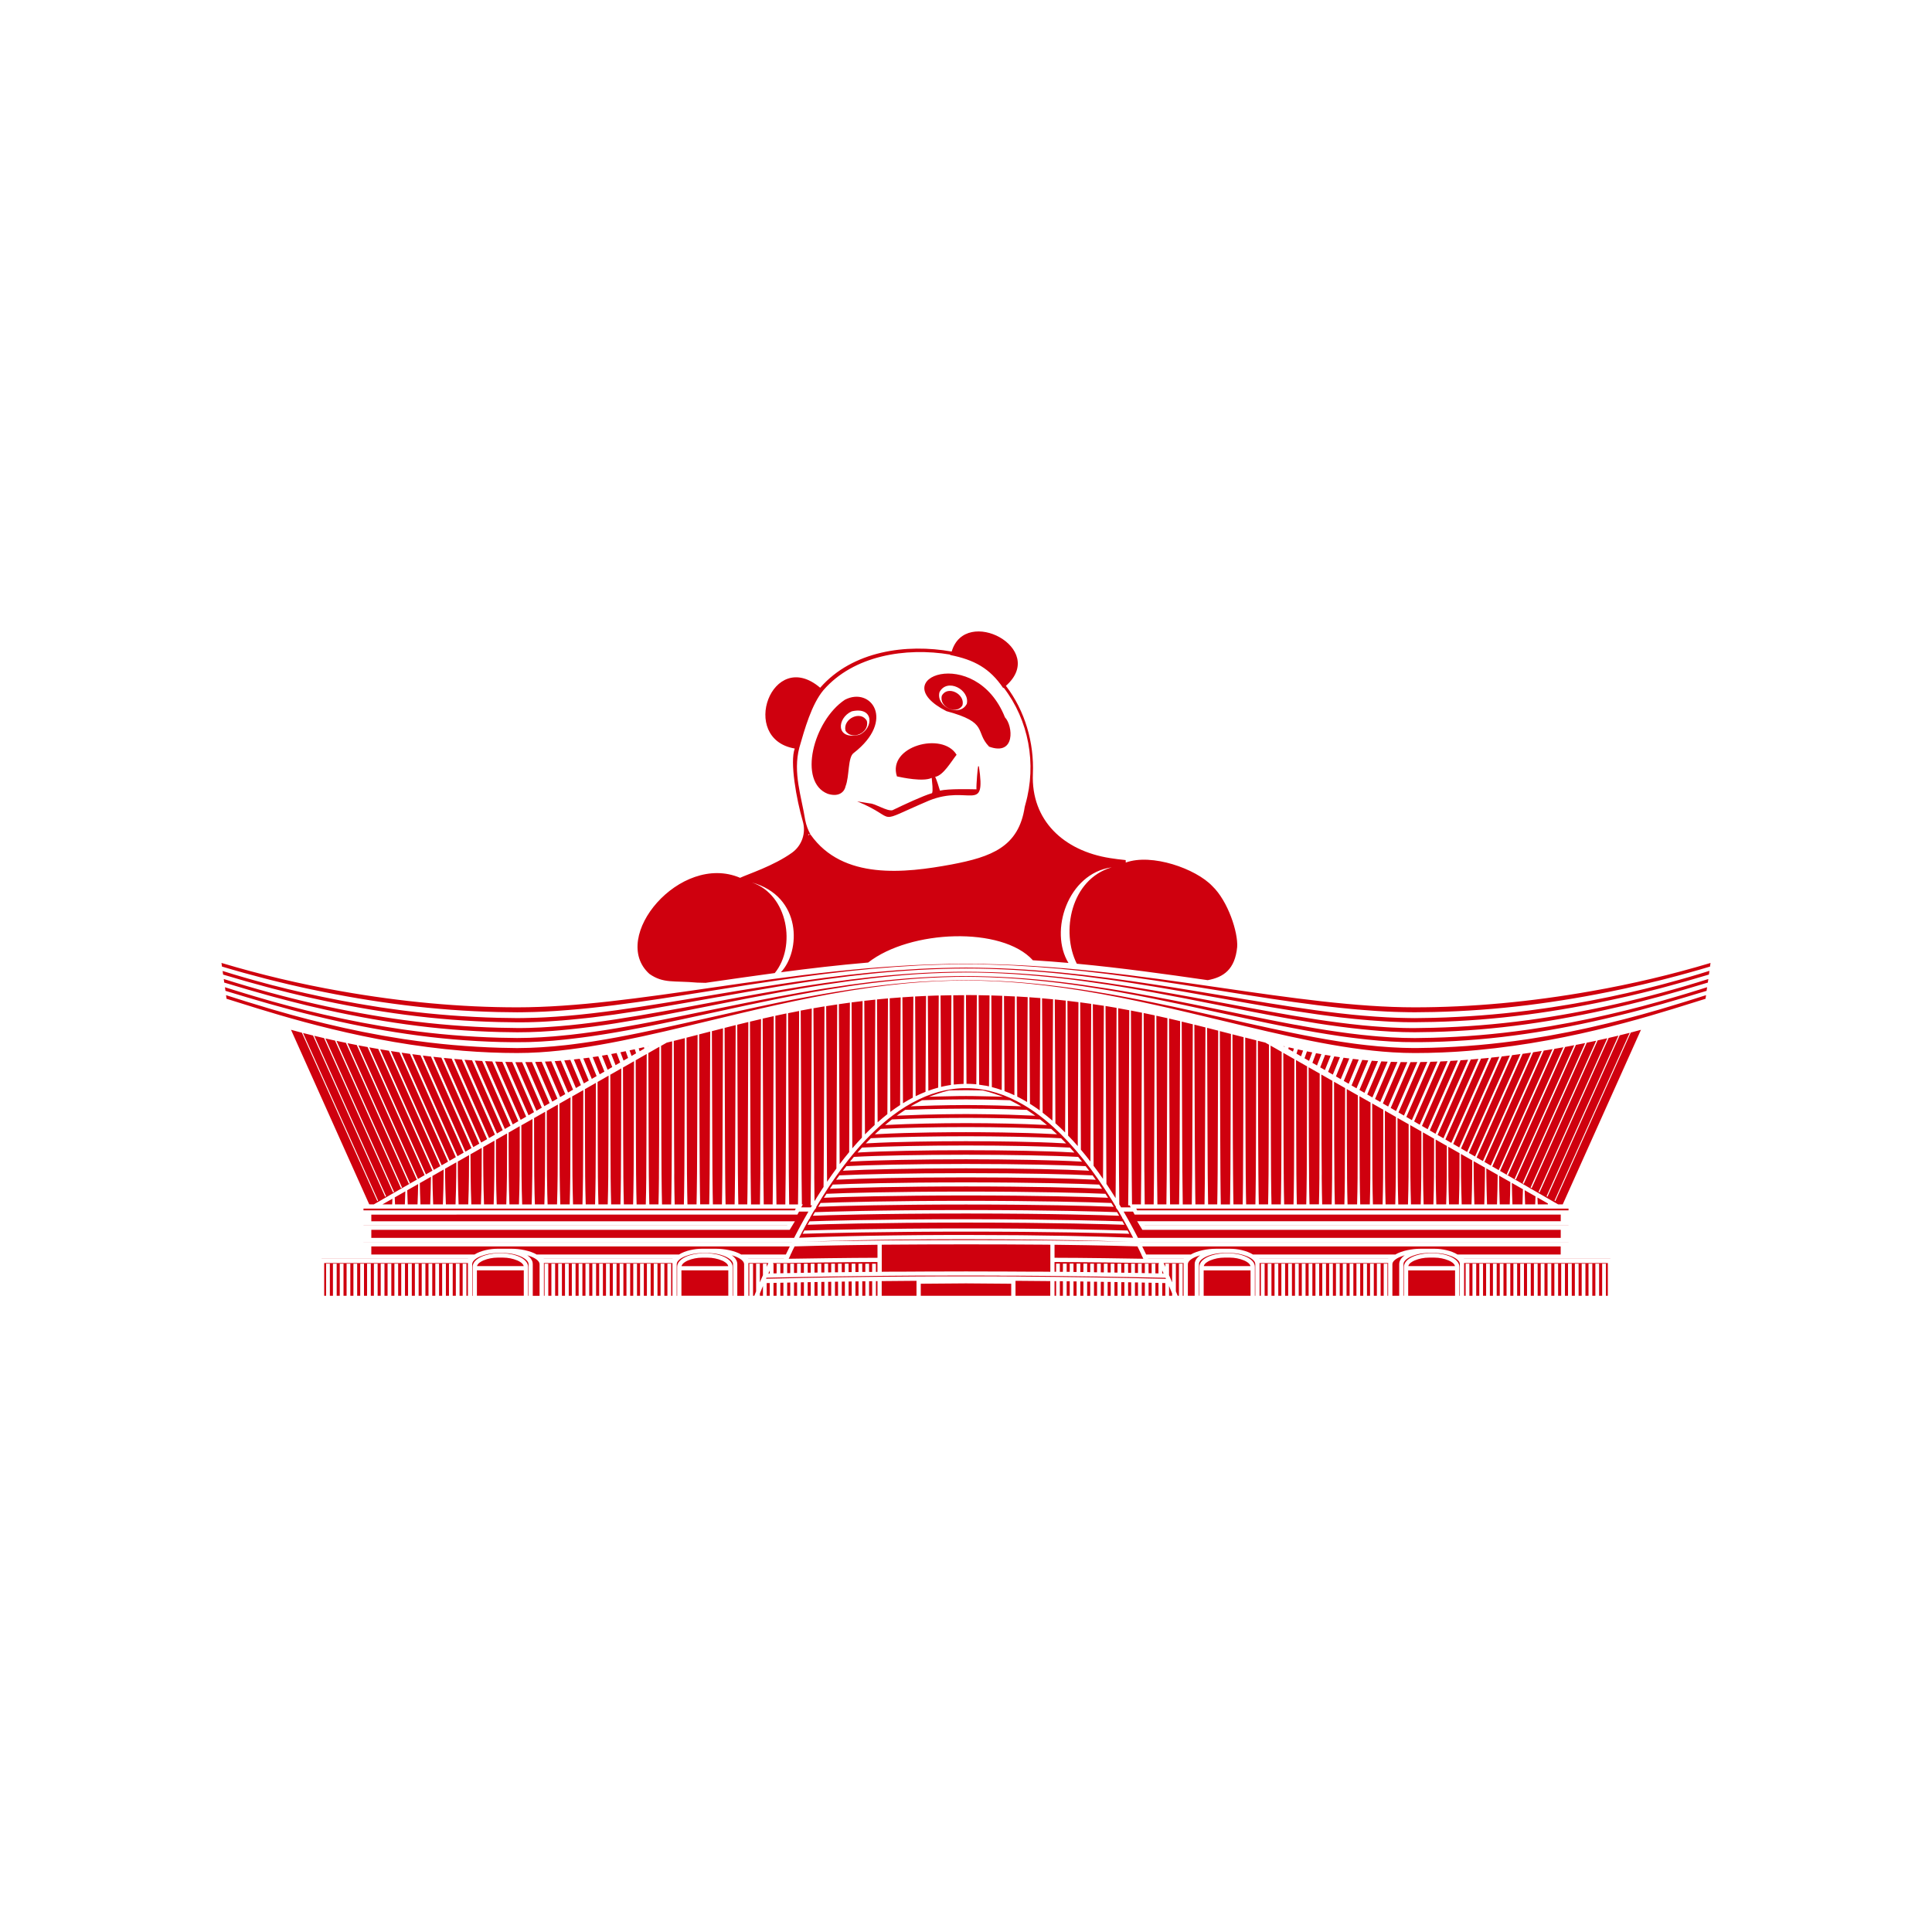 <svg width="410" height="410" viewBox="0 0 410 410" fill="none" xmlns="http://www.w3.org/2000/svg">
<path d="M123.784 231.335L123.756 242.987C123.756 244.295 123.741 248.116 123.725 249.332V249.577C123.706 251.017 123.662 254.349 123.606 255.593H121.605C121.545 254.273 121.5 250.813 121.482 249.493V249.368C121.465 248.099 121.449 244.405 121.451 243.06L121.427 232.679L123.784 231.335ZM118.723 234.208L118.743 243.128C118.743 244.519 118.757 248.079 118.774 249.399C118.791 250.719 118.837 254.191 118.901 255.587H120.898C120.959 254.276 121.004 250.82 121.022 249.5V249.359C121.039 248.085 121.053 244.391 121.053 243.052L121.076 232.865L118.723 234.208ZM116.032 235.742L116.048 243.201C116.048 244.641 116.06 248.071 116.078 249.436C116.12 252.539 116.163 254.607 116.209 255.587H118.212C118.275 254.196 118.322 250.742 118.339 249.422V249.403C118.357 248.081 118.371 244.533 118.371 243.128L118.388 234.401L116.032 235.742ZM113.336 237.277L113.347 243.274C113.347 244.737 113.359 248.059 113.376 249.473C113.417 252.455 113.462 254.565 113.511 255.587H115.521C115.567 254.61 115.61 252.54 115.65 249.436C115.669 248.071 115.683 244.634 115.682 243.201L115.696 235.933L113.336 237.277ZM110.638 238.811L110.647 243.347C110.647 244.841 110.658 248.088 110.677 249.509C110.698 251.18 110.745 254.163 110.811 255.596H112.828C112.877 254.577 112.923 252.466 112.963 249.481C112.98 248.116 112.993 244.752 112.993 243.283L113.003 237.476L110.638 238.811ZM129.512 228.072L129.55 242.836C129.55 244.012 129.567 248.106 129.583 249.253V249.704C129.602 251.144 129.644 254.457 129.695 255.587H131.665C131.712 254.514 131.752 251.314 131.771 249.756V249.217C131.785 248.095 131.805 243.918 131.805 242.763L131.848 226.735L129.512 228.072ZM126.815 229.606L126.85 242.909C126.85 244.152 126.866 248.111 126.882 249.29V249.638C126.899 251.074 126.943 254.393 126.995 255.584H128.972C129.023 254.455 129.065 251.142 129.084 249.706V249.25C129.1 248.109 129.117 244.013 129.117 242.832L129.156 228.265L126.815 229.606ZM124.121 231.14L124.149 242.982C124.149 244.285 124.165 248.104 124.18 249.326V249.58C124.199 251.029 124.243 254.346 124.299 255.587H126.283C126.335 254.403 126.379 251.079 126.398 249.641V249.293C126.414 248.116 126.431 244.156 126.431 242.912L126.465 229.804L124.121 231.14ZM128.267 227.411L126.964 224.159C126.572 224.219 126.174 224.277 125.772 224.333L127.262 227.985L128.267 227.411ZM132.206 226.542L132.251 242.766C132.251 243.916 132.269 248.092 132.285 249.22V249.742C132.305 251.307 132.346 254.507 132.393 255.589H134.356C134.401 254.56 134.44 251.358 134.459 249.798L134.468 249.182C134.482 248.095 134.501 243.78 134.501 242.692L134.551 225.202L132.206 226.542ZM107.94 240.347V243.42C107.94 244.926 107.951 248.062 107.97 249.546C107.991 251.172 108.038 254.092 108.108 255.587H110.132C110.199 254.16 110.246 251.179 110.268 249.5C110.288 248.079 110.3 244.834 110.298 243.338V238.991L107.94 240.347ZM105.243 241.883V243.493C105.243 245.001 105.243 248.036 105.27 249.58C105.288 250.853 105.335 253.953 105.412 255.586H107.443C107.513 254.092 107.56 251.172 107.581 249.544C107.6 248.067 107.612 244.93 107.611 243.418V240.53L105.243 241.883ZM102.545 243.418V243.568C102.545 245.102 102.545 247.994 102.573 249.62C102.59 250.857 102.635 253.883 102.717 255.589H104.763C104.839 253.958 104.887 250.857 104.902 249.584C104.923 248.039 104.934 245.003 104.932 243.497V242.065L102.545 243.418ZM137.593 223.472L137.652 242.617C137.652 243.629 137.672 248.092 137.686 249.144L137.694 249.85C137.714 251.415 137.752 254.6 137.794 255.589H139.745C139.785 254.641 139.822 251.434 139.841 249.867V249.109C139.855 248.066 139.876 243.532 139.876 242.545L139.94 222.133L137.593 223.472ZM283.178 249.29V249.932C283.195 251.535 283.23 254.476 283.275 255.587H285.298C285.345 254.434 285.38 251.535 285.399 249.959V249.326C285.413 248.079 285.425 244.231 285.425 242.982L285.453 230.905L283.103 229.566L283.136 242.909C283.151 244.196 283.165 248.123 283.178 249.29ZM280.488 249.253V249.991C280.508 251.587 280.543 254.523 280.584 255.587H282.598C282.644 254.481 282.679 251.577 282.696 249.998V249.29C282.71 248.107 282.722 244.187 282.722 242.909L282.757 229.371L280.406 228.032L280.445 242.836C280.462 243.956 280.476 248.071 280.494 249.253H280.488ZM277.801 249.217V250.015C277.82 251.619 277.853 254.565 277.893 255.58H279.9C279.942 254.509 279.977 251.58 279.995 249.993V249.246C280.009 248.076 280.022 243.956 280.022 242.829L280.063 227.83L277.71 226.491L277.756 242.756C277.773 243.824 277.789 248.072 277.801 249.217ZM275.112 249.18L275.122 250.039C275.14 251.648 275.173 254.6 275.211 255.587H277.209C277.251 254.544 277.284 251.587 277.302 249.984L277.312 249.217C277.325 248.112 277.339 243.947 277.339 242.763L277.386 226.303L275.033 224.964L275.084 242.698C275.084 243.81 275.1 248.106 275.112 249.18ZM291.243 249.399V249.845C291.263 251.424 291.299 254.332 291.352 255.584H293.407C293.463 254.267 293.5 251.386 293.519 249.82V249.433C293.535 248.013 293.542 244.446 293.542 243.198L293.557 235.504L291.2 234.163L291.219 243.125C291.219 244.394 291.229 248.057 291.243 249.399ZM288.554 249.363V249.928C288.573 251.493 288.61 254.394 288.659 255.587H290.697C290.75 254.342 290.784 251.469 290.804 249.909V249.399C290.818 248.041 290.828 244.387 290.828 243.128L290.847 233.973L288.493 232.634L288.516 243.055C288.53 244.295 288.54 248.06 288.554 249.363ZM285.867 249.326V249.959C285.886 251.539 285.921 254.443 285.968 255.587H287.998C288.048 254.37 288.083 251.469 288.102 249.89V249.368C288.116 248.05 288.127 244.293 288.127 243.06L288.151 232.451L285.799 231.112L285.827 242.994C285.841 244.231 285.853 248.079 285.867 249.326ZM272.43 249.144V250.022C272.449 251.648 272.48 254.634 272.519 255.587H274.506C274.546 254.603 274.58 251.64 274.597 250.022L274.607 249.177C274.62 248.106 274.635 243.808 274.635 242.686L274.688 224.773L272.334 223.432L272.391 242.618C272.395 243.671 272.412 248.09 272.424 249.144H272.43ZM148.455 242.318C148.455 243.245 148.479 248.137 148.489 248.989C148.489 249.163 148.489 249.478 148.5 249.888C148.519 251.6 148.554 254.732 148.587 255.58H150.507C150.538 254.767 150.573 251.626 150.591 249.909L150.601 248.954C150.612 248.152 150.638 243.105 150.638 242.245L150.723 218.908L148.369 219.514L148.455 242.318ZM134.9 225.004L134.953 242.698C134.953 243.794 134.972 248.112 134.986 249.189L134.995 249.779C135.014 251.353 135.052 254.561 135.098 255.596H137.047C137.091 254.607 137.129 251.394 137.148 249.827V249.153C137.162 248.109 137.183 243.639 137.183 242.625L137.241 223.668L134.9 225.004ZM293.931 249.436V249.824C293.952 251.389 293.988 254.278 294.043 255.587H296.097C296.154 254.208 296.193 251.21 296.212 249.754V249.473C296.226 248.081 296.234 244.747 296.234 243.274L296.245 237.043L293.886 235.698L293.899 243.201C293.908 244.657 293.917 248.09 293.931 249.436ZM269.733 249.107L269.744 250.071C269.761 251.695 269.794 254.674 269.829 255.587H271.81C271.847 254.626 271.88 251.65 271.897 250.022L271.908 249.142C271.918 248.099 271.936 243.667 271.936 242.613L271.995 223.234L269.639 221.893L269.704 242.54C269.705 243.514 269.723 248.09 269.735 249.107H269.733ZM331.379 260.09H332.864V260.076H242.915V260.09H331.379ZM258.957 242.258C258.957 243.095 258.98 248.126 258.989 248.968C258.989 249.142 258.989 249.507 258.999 249.98V250.111C259.017 251.768 259.046 254.807 259.074 255.594H261.024C261.053 254.756 261.083 251.726 261.1 250.071C261.1 249.58 261.109 249.201 261.113 249.006C261.113 248.126 261.142 243.184 261.142 242.331L261.224 219.421L258.87 218.816L258.957 242.258ZM98.583 224.909L105.461 240.544L106.682 239.836L100.178 225.02C99.653 224.983 99.117 224.943 98.582 224.902L98.583 224.909ZM143.083 249.083V249.876C143.101 251.452 143.139 254.68 143.177 255.6H145.127C145.163 254.716 145.2 251.471 145.217 249.885L145.228 249.046C145.24 248.114 145.263 243.278 145.263 242.41L145.338 220.308C144.554 220.507 143.768 220.703 142.982 220.898L143.053 242.483C143.052 243.394 143.074 248.09 143.088 249.071L143.083 249.083ZM137.499 222.046L137.511 222.1L137.675 222.004L137.499 222.046ZM142.486 221.02L141.492 221.265L140.286 221.952L140.35 242.556C140.35 243.545 140.371 248.09 140.385 249.119L140.394 249.862C140.413 251.441 140.45 254.648 140.49 255.601H142.434C142.472 254.688 142.509 251.467 142.526 249.895L142.537 249.085C142.551 248.088 142.572 243.398 142.572 242.485L142.643 220.983L142.486 221.02ZM102.93 225.194L108.811 238.624L110.005 237.928L104.471 225.258C103.959 225.236 103.446 225.211 102.932 225.183L102.93 225.194ZM114.98 235.072L110.804 225.411H110.422H109.52H109.357L113.837 235.719L114.98 235.072ZM105.085 225.293L110.488 237.655L111.664 236.977L106.604 225.338C106.096 225.319 105.592 225.307 105.087 225.282L105.085 225.293ZM129.932 226.449L128.91 223.832C128.526 223.9 128.138 223.966 127.744 224.03L128.943 227.02L129.932 226.449ZM156.592 248.886C156.592 249.05 156.592 249.429 156.604 249.93C156.622 251.669 156.653 254.824 156.681 255.591H158.585C158.611 254.857 158.642 251.69 158.66 249.956V249.766C158.66 249.325 158.66 248.998 158.67 248.855C158.679 248.135 158.707 242.758 158.707 242.036L158.808 216.889C158.016 217.081 157.232 217.272 156.458 217.465L156.554 242.109C156.555 242.872 156.592 248.152 156.592 248.886ZM145.788 249.032L145.799 249.888C145.818 251.596 145.853 254.711 145.889 255.587H147.819C147.853 254.742 147.887 251.606 147.907 249.895L147.917 248.998C147.928 248.144 147.952 243.258 147.952 242.325L148.041 219.608C147.26 219.809 146.476 220.01 145.687 220.211L145.762 242.398C145.753 243.26 145.772 248.09 145.788 249.032ZM159.293 248.859C159.293 249.019 159.293 249.41 159.304 249.93C159.321 251.678 159.354 254.855 159.381 255.596H161.276C161.3 254.887 161.332 251.721 161.349 249.987V249.94C161.349 249.391 161.349 248.979 161.36 248.824C161.36 248.151 161.398 242.613 161.398 241.968L161.504 216.258C160.712 216.441 159.934 216.627 159.154 216.811L159.257 242.041C159.257 242.763 159.285 248.142 159.293 248.85V248.859ZM151.191 248.959C151.191 249.133 151.191 249.471 151.201 249.914V249.944C151.221 251.65 151.254 254.773 151.285 255.587H153.205C153.234 254.8 153.268 251.64 153.287 249.913C153.287 249.446 153.295 249.09 153.297 248.925C153.308 248.139 153.334 243.012 153.334 242.178L153.425 218.225L151.072 218.827L151.158 242.251C151.154 243.107 151.182 248.152 151.191 248.959ZM153.891 248.923C153.891 249.062 153.891 249.337 153.899 249.697V249.914C153.917 251.653 153.95 254.796 153.98 255.587H155.899C155.927 254.824 155.958 251.659 155.976 249.928C155.976 249.429 155.986 249.059 155.988 248.885C155.988 248.144 156.025 242.855 156.025 242.102L156.121 217.543C155.328 217.739 154.545 217.936 153.77 218.134L153.856 242.177C153.854 243.012 153.882 248.146 153.891 248.923ZM161.995 248.813C161.995 248.966 161.995 249.368 162.005 249.907V249.93C162.023 251.681 162.054 254.869 162.079 255.587H163.967C163.991 254.892 164.021 251.695 164.037 249.942V249.85C164.037 249.314 164.045 248.919 164.047 248.779C164.047 248.133 164.085 242.504 164.085 241.886L164.197 215.642C163.434 215.816 162.665 215.99 161.848 216.164L161.955 241.954C161.956 242.599 161.986 248.135 162.002 248.813H161.995ZM107.228 225.35L112.164 236.684L113.322 236.017L108.707 225.382L107.228 225.35ZM126.608 228.363L125.006 224.449C124.604 224.505 124.196 224.559 123.784 224.609L125.585 228.957L126.608 228.363ZM136.729 222.535L136.658 222.223L135.544 222.477L135.742 223.103L136.729 222.535ZM124.948 229.317L123.029 224.693C122.614 224.742 122.197 224.788 121.776 224.832L123.905 229.916L124.948 229.317ZM131.613 225.481L130.855 223.465C130.478 223.538 130.098 223.611 129.714 223.681L130.635 226.042L131.613 225.481ZM133.604 222.903L134.024 224.091L134.986 223.538L134.71 222.668L133.604 222.903ZM131.663 223.307L132.326 225.069L133.291 224.514L132.782 223.077L131.663 223.307ZM296.62 249.481V249.763C296.639 251.22 296.678 254.224 296.735 255.596H298.796C298.857 254.156 298.896 251.163 298.915 249.709V249.518C298.929 248.106 298.936 244.996 298.936 243.356V238.585L296.571 237.241L296.582 243.283C296.597 244.747 296.606 248.078 296.62 249.481ZM118.299 233.15L114.949 225.324H114.785C114.476 225.336 114.167 225.345 113.855 225.354L113.568 225.362L117.193 233.782L118.299 233.15ZM116.64 234.107L112.886 225.383L112.207 225.394H111.473L115.516 234.747L116.64 234.107ZM100.759 225.063L107.134 239.585L108.344 238.89L102.332 225.161C101.813 225.122 101.288 225.091 100.763 225.056L100.759 225.063ZM121.615 231.246L119.018 225.098L118.812 225.114L117.765 225.189H117.709L120.549 231.86L121.615 231.246ZM123.276 230.29L121.029 224.924C120.606 224.966 120.179 225.005 119.746 225.041L122.221 230.898L123.276 230.29ZM230.706 271.974V274.99H231.361V271.977L230.706 271.974ZM119.959 232.196L116.992 225.227H116.875L116.511 225.248L116.244 225.262L115.69 225.288H115.645L118.868 232.815L119.959 232.196ZM164.148 272.254V274.983H164.803V272.238L164.148 272.254ZM162.7 272.29V274.983H163.354V272.275L162.7 272.29ZM165.597 272.221V274.983H166.251V272.2L165.597 272.221ZM144.61 269.586V274.977H154.557V269.586H144.61ZM101.208 269.586V274.977H111.155V269.586H101.208ZM169.947 272.127V274.983H170.602V272.115L169.947 272.127ZM167.05 272.188V274.983H167.705V272.174L167.05 272.188ZM168.499 272.156V274.983H169.157V272.144L168.499 272.156ZM171.396 272.099V274.983H172.05V272.09L171.396 272.099ZM223.338 270.972H223.614C236.072 271.106 245.368 271.336 247.44 271.389L247.344 271.167C246.025 271.136 236.35 270.915 223.611 270.786L222.173 270.772C219.813 270.749 217.482 270.732 215.243 270.718H213.779H212.946H212.404L211.911 270.699H211.388C210.084 270.699 208.765 270.696 207.432 270.689H202.575C201.238 270.689 199.919 270.692 198.617 270.699H198.094H197.598H197.062H196.23H194.752C192.384 270.715 190.052 270.732 187.822 270.753L186.389 270.767C173.617 270.896 163.97 271.115 162.656 271.148L162.56 271.37C165.227 271.301 174.196 271.083 186.388 270.953H186.66C189.159 270.927 191.771 270.904 194.427 270.889L198.506 270.868H200.298H200.647C201.308 270.868 201.977 270.868 202.647 270.868H207.358C208.029 270.868 208.697 270.868 209.36 270.868H209.709H211.501L215.581 270.889C218.229 270.923 220.841 270.946 223.338 270.972ZM161.314 274.351L161.257 274.494V274.983H161.911V272.913C161.838 273.087 161.766 273.261 161.695 273.435L161.607 273.412L161.689 273.445C161.562 273.748 161.438 274.049 161.314 274.351ZM195.399 272.428V274.983H214.595V272.428C211.405 272.395 208.175 272.369 204.997 272.353C201.818 272.369 198.589 272.395 195.399 272.428ZM99.3 274.983V268.283C99.3 268.203 99.306 268.122 99.316 268.042H68.8V274.983H69.206V268.169H70V274.983H70.655V268.169H71.449V274.983H72.103V268.169H72.899V274.983H73.552V268.169H74.347V274.983H75.002V268.169H75.794V274.983H76.448V268.169H77.243V274.983H77.897V268.169H78.691V274.983H79.345V268.169H80.139V274.983H80.794V268.169H81.588V274.983H82.251V268.169H83.045V274.983H83.699V268.169H84.493V274.983H85.148V268.169H85.942V274.983H86.596V268.169H87.39V274.983H88.045V268.169H88.839V274.983H89.493V268.169H90.278V274.983H90.933V268.169H91.727V274.983H92.381V268.169H93.175V274.983H93.83V268.169H94.624V274.983H95.278V268.169H96.072V274.983H96.735V268.169H97.529V274.983H98.184V268.169H98.978V274.983H99.3ZM162.7 268.836L162.729 268.77C162.804 268.596 162.881 268.436 162.958 268.269L163.063 268.042H158.805C158.817 268.122 158.822 268.202 158.822 268.283V274.983H159.014V268.169H159.808V274.983H160.082C160.201 274.69 160.318 274.398 160.431 274.113L160.457 274.049V268.17H161.251V272.139L161.654 271.196L161.906 270.619V268.169H162.7V268.836ZM357.927 212.487L357.538 212.606C356.098 213.051 354.613 213.508 353.131 213.941L351.934 214.298L348.319 215.324L345.453 216.089C345.198 216.159 344.943 216.227 344.687 216.291L341.048 217.202L337.384 218.053C337.12 218.114 336.86 218.169 336.591 218.227L336.523 218.242L336.155 218.319L333.091 218.968L328.779 219.787L324.446 220.498C324.316 220.519 324.186 220.538 324.056 220.555H324.037L323.819 220.587C317.195 221.575 310.517 222.164 303.822 222.35L300.506 222.411C300.379 222.411 300.205 222.411 300.037 222.411L298.786 222.388L298.342 222.38C298.074 222.38 297.796 222.371 297.522 222.359L296.268 222.3C296.119 222.291 295.973 222.284 295.824 222.279C295.552 222.265 295.282 222.253 295.009 222.235L292.503 222.048L290.001 221.797C289.729 221.768 289.46 221.735 289.189 221.701H289.169L288.75 221.651L288.401 221.608C287.703 221.521 286.973 221.434 286.251 221.319L284.392 221.048L283.771 220.947C277.405 219.947 271.021 218.534 264.845 217.167L264.123 217.007L261.615 216.437C256.047 215.181 250.288 213.882 244.599 212.717C243.838 212.559 243.068 212.407 242.33 212.26L241.538 212.103C240.927 211.981 240.316 211.86 239.704 211.746L237.245 211.286L234.786 210.851C231.179 210.232 227.949 209.741 224.912 209.35C221.38 208.906 218.131 208.581 214.978 208.357C211.624 208.136 208.268 208.009 205.004 208.009C201.745 208.023 198.389 208.141 195.033 208.357C191.881 208.581 188.632 208.906 185.1 209.35C182.056 209.741 178.817 210.233 175.226 210.851L172.765 211.286L170.305 211.741C169.696 211.854 169.083 211.974 168.499 212.089L167.724 212.244C167.005 212.385 166.19 212.547 165.405 212.71C159.723 213.88 153.974 215.178 148.402 216.437L145.156 217.166C138.972 218.534 132.583 219.948 126.217 220.948L125.599 221.049L123.735 221.322C123.008 221.434 122.254 221.528 121.587 221.609L121.238 221.653L120.797 221.707C120.523 221.74 120.256 221.773 119.987 221.802L117.502 222.048L114.992 222.237C114.717 222.255 114.446 222.267 114.174 222.281C114.027 222.281 113.879 222.293 113.732 222.302L112.478 222.361C112.202 222.373 111.925 222.378 111.656 222.382L111.214 222.39L109.958 222.413C109.802 222.413 109.637 222.413 109.504 222.413L106.188 222.352C99.494 222.165 92.816 221.575 86.193 220.585L85.98 220.555H85.959C85.828 220.538 85.698 220.519 85.568 220.498L81.242 219.787L76.928 218.969L73.861 218.319L73.43 218.228H73.409C73.154 218.174 72.885 218.119 72.63 218.054L68.966 217.206L65.323 216.293C65.074 216.23 64.824 216.164 64.575 216.096L64.538 216.087C64.395 216.047 64.254 216.009 64.111 215.973L61.681 215.324L58.066 214.296L56.863 213.94C55.361 213.5 53.849 213.033 52.387 212.583L52.071 212.486C50.645 212.039 49.258 211.597 47.967 211.185L48.075 211.953L50.773 212.799C60.287 215.785 77.996 221.345 98.24 222.99C102.138 223.307 106.007 223.468 109.745 223.468C111.253 223.468 112.837 223.418 114.457 223.319C125.608 222.623 137.747 219.703 150.598 216.602C160.021 214.329 169.759 211.98 179.694 210.341L180.545 210.202C183.191 209.774 185.794 209.411 188.279 209.117C189.152 209.014 190.024 208.917 190.883 208.83C191.466 208.771 192.052 208.715 192.628 208.656C196.857 208.275 201.02 208.08 205.003 208.08C208.985 208.08 213.149 208.275 217.377 208.656C217.951 208.708 218.538 208.764 219.122 208.83C219.977 208.917 220.853 209.014 221.726 209.117C224.213 209.411 226.815 209.774 229.46 210.202L230.312 210.341C240.245 211.985 249.979 214.333 259.392 216.602C272.253 219.705 284.399 222.635 295.55 223.322C297.165 223.422 298.749 223.472 300.262 223.472C302.166 223.472 304.12 223.43 306.073 223.347C306.825 223.315 307.597 223.277 308.365 223.232C308.745 223.209 309.125 223.187 309.504 223.161C330.707 221.761 349.264 215.933 359.239 212.802L361.941 211.957L362.049 211.188C360.73 211.602 359.334 212.046 357.932 212.486L357.927 212.487ZM251.176 274.983V268.283C251.176 268.202 251.182 268.122 251.194 268.042H246.93L247.168 268.563L247.293 268.842V268.174H248.087V270.621L248.342 271.183H248.33L248.742 272.134V268.169H249.536V274.047L249.553 274.087L249.752 274.577L249.916 274.983H250.19V268.169H250.984V274.983H251.176ZM68.255 267.127V267.141H99.332V267.127H68.255ZM223.787 271.878V274.983H224.127V271.882L223.787 271.878ZM299.309 249.509V249.7C299.328 251.156 299.367 254.154 299.428 255.587H301.498C301.562 254.06 301.601 251.048 301.62 249.587V249.546C301.637 248.059 301.642 244.996 301.642 243.42V240.116L299.273 238.768V243.351C299.287 244.98 299.294 248.09 299.309 249.509ZM224.916 271.892V274.983H225.57V271.899L224.916 271.892ZM226.364 271.91V274.983H227.017V271.916L226.364 271.91ZM229.261 271.946V274.983H229.916V271.955L229.261 271.946ZM184.433 271.899V274.983H185.086V271.892L184.433 271.899ZM172.844 272.073V274.983H173.498V272.061L172.844 272.073ZM227.814 271.927V274.983H228.469V271.936L227.814 271.927ZM175.743 272.023V274.979H176.397V272.012L175.743 272.023ZM174.294 272.047V274.983H174.949V272.026L174.294 272.047ZM177.191 271.998V274.983H177.845V271.99L177.191 271.998ZM181.536 271.936V274.983H182.191V271.927L181.536 271.936ZM182.987 271.916V274.983H183.641V271.916H182.987ZM178.639 271.977V274.983H179.294V271.967L178.639 271.977ZM180.088 271.955V274.983H180.742V271.946L180.088 271.955ZM185.883 271.882V274.983H186.217V271.878L185.883 271.882ZM87.486 223.714L97.084 245.366L98.398 244.61L89.247 223.947C88.661 223.872 88.071 223.794 87.486 223.714ZM91.964 224.272L100.442 243.438L101.721 242.7L93.666 224.456C93.095 224.399 92.528 224.336 91.959 224.272H91.964ZM316.484 224.446L308.396 242.765L309.675 243.502L318.188 224.263C317.619 224.321 317.052 224.382 316.479 224.437L316.484 224.446ZM323.095 255.591C323.135 254.676 323.168 253.624 323.194 252.375L320.84 251.034C320.87 252.926 320.91 254.419 320.962 255.591H323.095ZM93.441 247.478L82.537 222.982C81.916 222.881 81.294 222.778 80.672 222.674L92.06 248.264L93.441 247.478ZM89.727 224.008L98.761 244.403L100.058 243.655L91.46 224.215C90.884 224.148 90.306 224.08 89.727 224.008ZM166.347 267.127H158.786V267.141H166.338L166.347 267.127ZM318.266 255.587H320.392C320.444 254.37 320.486 252.822 320.516 250.85L318.127 249.49C318.127 249.584 318.127 249.676 318.127 249.765C318.151 251.417 318.188 253.807 318.266 255.587ZM307.368 249.619C307.394 251.624 307.431 254.102 307.496 255.587H309.59C309.665 253.827 309.705 250.805 309.719 249.655C309.729 248.634 309.736 247.02 309.738 244.719L307.347 243.359V243.599C307.354 244.669 307.356 247.925 307.368 249.619ZM304.679 249.582C304.698 251.022 304.737 253.993 304.805 255.587H306.899C306.963 254.097 307 251.622 307.026 249.619C307.045 247.926 307.047 244.669 307.047 243.599V243.184L304.663 241.829V243.495C304.665 244.785 304.668 247.966 304.686 249.582H304.679ZM82.949 223.046L93.73 247.295L95.079 246.518L84.783 223.328C84.186 223.239 83.57 223.145 82.949 223.046ZM301.993 249.544V249.599C302.012 251.062 302.051 254.074 302.115 255.586H304.192C304.262 253.986 304.3 251.02 304.318 249.58C304.335 248.027 304.339 245.099 304.339 243.493V241.648L301.962 240.297V243.427C301.976 244.137 301.979 247.801 301.998 249.546L301.993 249.544ZM315.57 255.586H317.687C317.765 253.8 317.802 251.412 317.823 249.763V249.321L315.418 247.952C315.418 248.681 315.418 249.248 315.43 249.726C315.462 251.427 315.5 253.871 315.57 255.587V255.586ZM312.879 255.586H314.989C315.064 253.869 315.101 251.427 315.123 249.726C315.123 249.205 315.123 248.57 315.136 247.789L312.729 246.42C312.729 247.841 312.729 248.911 312.746 249.69C312.778 251.446 312.813 253.953 312.884 255.587L312.879 255.586ZM310.188 255.586H312.282C312.354 253.933 312.392 251.438 312.415 249.69C312.415 248.874 312.429 247.749 312.432 246.255L310.031 244.888C310.031 247.081 310.04 248.641 310.05 249.653C310.078 250.806 310.117 253.829 310.193 255.587L310.188 255.586ZM91.77 248.438L80.275 222.606C79.643 222.496 79.009 222.384 78.375 222.27L90.385 249.227L91.77 248.438ZM313.364 245.634L314.696 246.401L324.919 223.383C324.329 223.47 323.729 223.556 323.119 223.641L313.364 245.634ZM328.484 255.587C328.484 255.553 328.484 255.518 328.484 255.483V255.391L326.273 254.132C326.29 254.653 326.308 255.137 326.329 255.587H328.484ZM315.019 246.579L316.368 247.356V247.344L327.187 223.025C326.575 223.122 325.966 223.218 325.355 223.308L315.019 246.579ZM318.683 224.199L310.052 243.716L311.349 244.462L320.423 223.988C319.842 224.06 319.264 224.131 318.68 224.199H318.683ZM325.793 255.587C325.816 255.066 325.836 254.511 325.856 253.887L323.556 252.579C323.582 253.739 323.613 254.725 323.652 255.587H325.793ZM311.71 244.671L313.024 245.427L322.664 223.688C322.082 223.768 321.493 223.845 320.896 223.921L311.71 244.671ZM318.071 248.264L329.471 222.649C328.864 222.751 328.242 222.854 327.606 222.957L316.678 247.532L318.046 248.319L318.071 248.264ZM331.203 264.511H242.396L242.786 265.306L243.105 265.967L243.229 266.224H252.663L252.64 266.264C254.101 265.395 256.328 265.007 257.982 265.007H261.1C262.559 265.007 264.554 265.384 265.896 266.224H296.065L296.042 266.264C297.503 265.395 299.73 265.007 301.384 265.007H304.503C305.962 265.007 307.956 265.384 309.298 266.224H331.203V264.511ZM167.078 260.09V260.076H77.138V260.09H167.078ZM85.916 255.587C85.956 254.784 85.989 253.848 86.017 252.826L83.769 254.104C83.788 254.643 83.809 255.128 83.832 255.587H85.916ZM83.277 254.386L81.162 255.587H83.225C83.242 255.207 83.258 254.803 83.275 254.386H83.277ZM167.202 265.342C167.289 265.168 167.377 264.995 167.455 264.821L167.609 264.509H78.799V266.222H100.704C102.046 265.382 104.04 265.005 105.499 265.005H108.618C110.272 265.005 112.499 265.395 113.961 266.262L113.937 266.222H144.106C145.448 265.382 147.442 265.005 148.901 265.005H152.02C153.674 265.005 155.901 265.395 157.363 266.262L157.339 266.222H166.775L167.202 265.342ZM96.735 245.565L87.015 223.651C86.416 223.568 85.817 223.482 85.218 223.394L95.404 246.332L96.735 245.565ZM246.639 270.252H246.934L246.639 269.602V270.252ZM163.061 270.252H163.356V269.609L163.061 270.252ZM186.217 264.158C175.966 264.275 169.874 264.462 168.623 264.506L168.284 265.189L168.012 265.748V265.838L167.932 265.916L167.757 266.294L167.741 266.342L167.694 266.468L167.371 267.129C170.502 267.078 180.376 266.927 186.218 266.92L186.217 264.158ZM301.761 238.94L302.97 239.636L309.375 225.046C308.851 225.081 308.328 225.114 307.804 225.143L301.761 238.94ZM94.24 224.515H94.179L102.112 242.472L103.374 241.745L95.847 224.67C95.313 224.622 94.777 224.571 94.24 224.515ZM309.951 225.011L303.417 239.897L304.639 240.605L311.556 224.893C311.033 224.935 310.488 224.973 309.951 225.011ZM314.291 224.663L306.733 241.811L307.995 242.538L315.959 224.502C315.408 224.554 314.852 224.606 314.291 224.658V224.663ZM287.101 224.722L285.167 229.392L286.214 229.99L288.347 224.855C287.931 224.811 287.514 224.764 287.101 224.717V224.722ZM99.876 249.655C99.892 250.853 99.937 253.805 100.023 255.587H102.066C102.147 253.888 102.194 250.857 102.211 249.619C102.232 247.999 102.241 245.133 102.239 243.594L99.845 244.959C99.848 246.832 99.859 248.587 99.876 249.655ZM312.115 224.848L305.075 240.848L306.319 241.565L313.752 224.705C313.209 224.757 312.664 224.804 312.115 224.848ZM96.386 224.721L103.787 241.509L105.031 240.791L98.023 224.86C97.479 224.816 96.934 224.769 96.386 224.721ZM97.32 255.587H99.372C99.457 253.808 99.503 250.855 99.519 249.655C99.533 248.627 99.541 246.942 99.545 245.133L97.149 246.499C97.149 247.803 97.161 248.909 97.171 249.7C97.187 250.855 97.233 253.735 97.32 255.587ZM168.059 263.612V263.598H77.139V263.612H168.059ZM88.606 255.587C88.675 254.16 88.716 252.486 88.739 251.274L86.422 252.594C86.45 253.713 86.486 254.72 86.528 255.587H88.606ZM77.138 256.49V256.852H168.682L168.874 256.49H77.138ZM91.297 255.587C91.39 253.664 91.434 251.121 91.453 249.765V249.73L89.088 251.076C89.111 252.318 89.153 254.085 89.226 255.587H91.297ZM94.613 255.587H96.672C96.76 253.733 96.805 250.855 96.821 249.692C96.831 248.939 96.838 247.892 96.843 246.659L94.446 248.022C94.446 248.672 94.456 249.239 94.461 249.728C94.486 250.857 94.529 253.655 94.622 255.587H94.613ZM292.238 225.182L291.191 225.107H291.113L288.495 231.305L289.568 231.916L292.43 225.19L292.238 225.182ZM285.123 224.465L283.504 228.43L284.527 229.018L286.345 224.625C285.934 224.575 285.527 224.522 285.123 224.465ZM272.32 221.992L272.599 222.154L272.62 222.061L272.32 221.992ZM289.09 224.929L286.821 230.343L287.868 230.952L290.364 225.039C289.947 225.008 289.518 224.969 289.095 224.929H289.09ZM294.482 225.303L293.756 225.269L293.491 225.255L293.142 225.235L290.148 232.263L291.238 232.89L294.482 225.303ZM295.217 225.331H295.182L291.807 233.213L292.915 233.851L296.562 225.373L296.147 225.362C295.835 225.352 295.526 225.343 295.217 225.331ZM297.796 225.394H297.245L293.467 234.175L294.591 234.824L298.66 225.409C298.37 225.401 298.082 225.397 297.796 225.394ZM283.16 224.176L281.841 227.47L282.846 228.049L284.354 224.355C283.951 224.3 283.555 224.239 283.16 224.178V224.176ZM281.213 223.853L280.174 226.51L281.164 227.081L282.385 224.051C281.989 223.987 281.598 223.922 281.213 223.855V223.853ZM273.48 222.256L273.4 222.604L274.382 223.169L274.59 222.508H274.569L273.48 222.256ZM275.426 222.696L275.14 223.608L276.1 224.161L276.532 222.943L275.426 222.696ZM279.281 223.496L278.509 225.549L279.485 226.11L280.422 223.71C280.035 223.642 279.651 223.571 279.272 223.498L279.281 223.496ZM277.361 223.108L276.838 224.583L277.801 225.138L278.478 223.338C278.091 223.263 277.717 223.188 277.352 223.11L277.361 223.108ZM91.924 255.587H93.988C94.081 253.655 94.126 250.853 94.14 249.728C94.14 249.293 94.151 248.777 94.156 248.192L91.767 249.553V249.765C91.788 251.12 91.832 253.655 91.924 255.587ZM353.812 208.63L352.604 208.953C352.343 209.023 352.081 209.089 351.819 209.155L348.962 209.877L346.519 210.453L346.087 210.555L346.041 210.566L345.298 210.74L341.633 211.54L339.174 212.032C338.005 212.275 336.81 212.491 335.653 212.7L335.555 212.717L334.243 212.959C333.641 213.073 333.021 213.173 332.428 213.268H332.393L331.768 213.369L329.297 213.769C328.674 213.865 328.027 213.954 327.505 214.027L326.807 214.122L326.007 214.234L325.927 214.246C325.404 214.319 324.859 214.395 324.323 214.463C317.689 215.309 311.015 215.821 304.328 215.997L300.255 216.06L298.835 216.042C298.154 216.042 297.465 216.025 296.791 215.995L296.173 215.973C295.545 215.952 294.908 215.929 294.28 215.889C292.765 215.813 291.174 215.703 289.277 215.541L287.706 215.397C287.39 215.367 287.078 215.34 286.771 215.305L284.284 215.034C277.626 214.268 270.95 213.171 264.495 212.11H264.47L261.078 211.543C255.733 210.647 250.206 209.722 244.737 208.889C242.02 208.479 238.442 207.946 234.844 207.487C231.214 207.023 227.968 206.654 224.919 206.362C221.394 206.03 218.138 205.786 214.972 205.616C211.613 205.442 208.255 205.355 204.996 205.341C201.736 205.355 198.38 205.447 195.017 205.616C191.846 205.79 188.59 206.03 185.061 206.362C182.018 206.654 178.779 207.023 175.139 207.487C171.54 207.946 167.963 208.479 165.248 208.889C159.789 209.72 154.264 210.646 148.919 211.541L145.512 212.11C139.055 213.173 132.365 214.27 125.7 215.037L123.21 215.308C122.905 215.343 122.594 215.371 122.292 215.4L120.713 215.545C118.811 215.707 117.223 215.816 115.701 215.893C115.076 215.933 114.439 215.955 113.821 215.976H113.624L113.193 215.992C112.52 216.021 111.836 216.03 111.172 216.039L109.74 216.056L105.661 215.994C98.973 215.818 92.299 215.306 85.663 214.46C85.139 214.394 84.607 214.319 84.092 214.246L83.954 214.227L83.181 214.119L82.483 214.023C81.919 213.945 81.295 213.858 80.694 213.766L77.597 213.265C77.021 213.173 76.375 213.068 75.743 212.95C75.29 212.865 74.834 212.776 74.379 212.701H74.358C73.199 212.493 72.002 212.277 70.819 212.03L68.376 211.54L64.711 210.738C64.46 210.682 64.208 210.623 63.957 210.564H63.922L63.489 210.461L61.046 209.887L58.615 209.273L58.184 209.164H58.155C57.903 209.099 57.65 209.037 57.399 208.969L56.191 208.646C53.089 207.818 50.084 206.946 47.241 206.052L47.349 206.825C50.63 207.814 53.677 208.68 56.664 209.47L57.872 209.792C58.13 209.86 58.395 209.924 58.648 209.99L61.502 210.706L64.36 211.393C64.622 211.456 64.884 211.517 65.142 211.576L66.364 211.846C73.039 213.336 79.644 214.514 85.998 215.345C92.587 216.217 99.219 216.735 105.864 216.896L109.604 216.95C109.857 216.95 110.117 216.95 110.37 216.95H110.399H110.844L112.089 216.936C112.352 216.936 112.623 216.922 112.884 216.912H112.945L113.328 216.9L114.572 216.854C114.841 216.854 115.115 216.828 115.357 216.813L115.813 216.787L116.291 216.759C116.949 216.721 117.629 216.681 118.291 216.623L118.957 216.571H119.034C119.615 216.526 120.198 216.481 120.779 216.42L123.262 216.176L124.121 216.082H124.159C124.683 216.027 125.206 215.967 125.739 215.908C128.622 215.56 131.761 215.127 135.621 214.517C136.262 214.42 136.911 214.314 137.541 214.211L140.537 213.679C141.994 213.433 143.462 213.176 144.882 212.926L145.462 212.825C147.79 212.416 150.142 211.992 152.414 211.583H152.465C156.618 210.835 160.913 210.061 165.164 209.36C167.872 208.915 171.446 208.338 175.059 207.839C178.671 207.339 181.941 206.939 184.997 206.621C188.344 206.284 191.703 206.014 194.981 205.819C198.35 205.637 201.72 205.539 204.997 205.529C208.275 205.519 211.644 205.637 215.012 205.819C218.292 206.014 221.644 206.284 224.996 206.621C228.054 206.934 231.305 207.332 234.943 207.839C238.547 208.338 242.124 208.913 244.836 209.36C249.089 210.056 253.399 210.839 257.575 211.588L257.731 211.616C259.964 212.018 262.268 212.433 264.537 212.833L265.112 212.934C266.383 213.157 267.966 213.435 269.461 213.687L270.693 213.894L272.505 214.19C273.122 214.291 273.761 214.395 274.389 214.491C278.246 215.094 281.387 215.534 284.274 215.882C284.797 215.948 285.342 216.006 285.862 216.056L286.753 216.154L287.371 216.221L289.231 216.395C289.812 216.456 290.401 216.503 290.976 216.547H291.064L291.718 216.599C292.378 216.656 293.05 216.696 293.701 216.733L294.2 216.762L294.643 216.788C294.905 216.804 295.166 216.821 295.437 216.83L296.685 216.875L297.126 216.891C297.388 216.901 297.65 216.912 297.924 216.915L299.168 216.929H299.611C299.878 216.929 300.147 216.929 300.409 216.929L304.15 216.875C310.794 216.713 317.425 216.195 324.013 215.324C330.368 214.493 336.975 213.315 343.647 211.825L344.868 211.555C345.123 211.498 345.378 211.437 345.633 211.381L348.509 210.698L351.397 209.973C351.643 209.912 351.891 209.849 352.135 209.785L353.343 209.463C356.328 208.673 359.375 207.807 362.658 206.818L362.771 206.026C359.927 206.927 356.917 207.799 353.812 208.626V208.63ZM330.07 254.873L329.896 254.793L329.932 254.714L345.844 219.178C345.16 219.352 344.448 219.526 343.724 219.71L328.398 253.96L328.203 253.873L328.238 253.793L343.458 219.774C342.787 219.938 342.089 220.103 341.378 220.267L326.719 253.045L326.505 252.951L326.54 252.871L341.089 220.331C340.417 220.486 339.731 220.639 339.045 220.788L325.042 252.132L324.81 252.029L324.845 251.949L338.738 220.856C338.082 220.999 337.408 221.141 336.731 221.281L323.367 251.22L323.116 251.109L323.152 251.029L336.401 221.35L335.408 221.552L334.431 221.743L321.692 250.306L321.423 250.187L321.458 250.107L334.079 221.813L333.953 221.835C333.372 221.948 332.766 222.061 332.143 222.183L320.017 249.394L319.729 249.267L319.764 249.187L331.768 222.246C331.154 222.362 330.52 222.474 329.868 222.583L318.34 248.481L318.266 248.448L330.656 255.587H331.637L348.236 218.543C347.566 218.731 346.84 218.926 346.073 219.124L330.07 254.873ZM324.165 216.501C317.534 217.394 310.86 217.931 304.171 218.108L300.414 218.171C300.14 218.171 299.862 218.171 299.595 218.171H299.152L297.897 218.152C297.629 218.152 297.358 218.134 297.095 218.124H297.048L296.639 218.107L295.385 218.056C295.109 218.047 294.821 218.028 294.568 218.011L294.128 217.985L293.645 217.954C292.985 217.914 292.303 217.872 291.619 217.809L290.875 217.747C290.303 217.7 289.711 217.653 289.116 217.587C287.371 217.413 285.626 217.201 284.136 217.013C277.667 216.176 271.163 214.983 264.872 213.828L261.699 213.237C256.136 212.193 250.384 211.12 244.705 210.157C242.006 209.701 238.444 209.113 234.837 208.592C231.23 208.07 227.98 207.668 224.928 207.341C221.386 206.971 218.122 206.701 214.981 206.515C211.625 206.331 208.268 206.23 205.004 206.218C201.741 206.206 198.387 206.331 195.029 206.515C191.876 206.701 188.621 206.971 185.082 207.341C182.034 207.668 178.8 208.077 175.174 208.592C171.547 209.106 168.001 209.696 165.305 210.157C159.628 211.12 153.882 212.195 148.324 213.235L145.142 213.828C138.843 214.971 132.335 216.164 125.878 217.001C124.4 217.188 122.652 217.404 120.894 217.576C120.303 217.641 119.711 217.687 119.139 217.734L119.043 217.743L118.395 217.797C117.711 217.86 117.029 217.901 116.369 217.941L115.888 217.971L115.448 217.999C115.174 218.018 114.898 218.035 114.629 218.046L113.376 218.094L112.937 218.112H112.917C112.656 218.122 112.385 218.134 112.118 218.14L110.862 218.159H110.42C110.151 218.159 109.876 218.168 109.602 218.159L105.843 218.096C99.154 217.919 92.479 217.382 85.848 216.489C73.422 214.821 60.519 211.88 47.483 207.762L47.59 208.52C51.225 209.623 54.186 210.484 56.903 211.228L58.108 211.562L61.729 212.512L64.5 213.207L64.584 213.228C64.842 213.294 65.107 213.359 65.358 213.42L66.58 213.701C73.346 215.286 79.94 216.522 86.181 217.381C92.763 218.301 99.393 218.846 106.038 219.013L109.778 219.07L112.261 219.037L114.743 218.938L117.224 218.778C117.477 218.761 117.736 218.736 117.985 218.714H118.034L118.462 218.675L118.851 218.642C119.531 218.583 120.236 218.522 120.936 218.441C122.378 218.296 123.952 218.11 125.889 217.854C128.864 217.458 131.997 216.967 135.747 216.308C136.3 216.214 136.858 216.112 137.401 216.014H137.436L138.206 215.875C138.904 215.75 139.663 215.609 140.661 215.421C142.081 215.155 143.56 214.867 144.863 214.613L145.561 214.474C147.793 214.039 150.041 213.59 152.213 213.155C156.463 212.307 160.857 211.43 165.199 210.635C167.888 210.145 171.441 209.51 175.071 208.953C178.701 208.397 181.934 207.959 184.997 207.607C188.353 207.219 191.712 206.917 194.984 206.698C198.356 206.494 201.727 206.386 205.003 206.374C208.278 206.362 211.653 206.494 215.023 206.698C218.292 206.912 221.654 207.219 225.007 207.586C228.061 207.934 231.306 208.376 234.933 208.933C238.559 209.489 242.114 210.124 244.805 210.614C249.126 211.404 253.502 212.279 257.736 213.124L257.835 213.143C259.875 213.552 262.188 214.013 264.442 214.454L265.14 214.59C266.519 214.858 267.946 215.136 269.349 215.4C270.362 215.592 271.117 215.731 271.805 215.854L272.609 215.999C273.15 216.098 273.71 216.201 274.264 216.294C278.021 216.954 281.153 217.446 284.123 217.841C286.057 218.094 287.628 218.281 289.071 218.427C289.769 218.507 290.477 218.569 291.165 218.628L291.558 218.661L291.999 218.701C292.263 218.724 292.531 218.748 292.795 218.768L295.282 218.928L297.765 219.027L300.248 219.06L303.983 219.002C310.626 218.835 317.255 218.291 323.837 217.371C330.075 216.512 336.67 215.275 343.437 213.691L344.659 213.409C344.914 213.35 345.165 213.286 345.418 213.223H345.439L345.868 213.115L348.292 212.513L351.913 211.562L353.114 211.232C355.838 210.484 358.8 209.623 362.428 208.522L362.534 207.764C349.484 211.88 336.581 214.821 324.165 216.505V216.501ZM360.569 210.037L357.992 210.83L357.854 210.872C356.388 211.312 354.873 211.766 353.369 212.188L352.168 212.536L348.542 213.526L345.687 214.258C345.425 214.326 345.163 214.394 344.896 214.458L341.244 215.327L337.579 216.136C337.323 216.194 337.056 216.246 336.806 216.296L336.735 216.312L336.349 216.388L333.279 217.006L332.93 217.07L328.965 217.783L324.952 218.411C324.643 218.46 324.323 218.508 324.004 218.547C317.38 219.487 310.706 220.049 304.018 220.23L300.257 220.295L297.739 220.253L295.224 220.143L292.715 219.969C292.442 219.948 292.167 219.924 291.901 219.898L291.46 219.858L291.069 219.823C290.371 219.761 289.673 219.696 288.957 219.611C287.181 219.42 285.444 219.181 283.98 218.974L283.247 218.867L283.047 218.837C282.539 218.761 282.014 218.684 281.499 218.604L279.026 218.202L276.558 217.771C276.035 217.679 275.511 217.581 275.005 217.487L274.909 217.481L274.073 217.326C273.508 217.223 272.934 217.112 272.381 217.004L271.613 216.856C270.929 216.726 270.171 216.578 269.156 216.373C267.655 216.079 266.111 215.766 264.748 215.489L261.278 214.776C255.825 213.654 250.194 212.494 244.642 211.458C241.957 210.959 238.411 210.312 234.8 209.746C231.19 209.181 227.952 208.731 224.909 208.373C221.384 207.967 218.133 207.677 214.962 207.465C211.606 207.261 208.252 207.152 204.989 207.139C201.725 207.127 198.375 207.261 195.019 207.465C191.859 207.67 188.607 207.967 185.072 208.373C182.021 208.733 178.79 209.181 175.182 209.746C171.575 210.312 168.028 210.964 165.34 211.458C159.791 212.501 154.171 213.651 148.736 214.762H148.702L145.736 215.374L145.244 215.474C143.879 215.752 142.333 216.065 140.829 216.361C139.844 216.557 139.083 216.708 138.373 216.842L137.731 216.966L137.604 216.99C137.042 217.1 136.473 217.209 135.913 217.312L135.04 217.474H135.005C134.496 217.569 133.969 217.667 133.45 217.759L130.984 218.188L128.508 218.59C127.974 218.675 127.431 218.755 126.906 218.832L126.749 218.856L126.03 218.962C124.562 219.169 122.824 219.408 121.048 219.599C120.359 219.682 119.652 219.745 118.971 219.808L118.547 219.846L118.106 219.886C117.84 219.912 117.565 219.936 117.294 219.957L114.79 220.131L112.277 220.241L109.759 220.282L105.991 220.218C99.299 220.036 92.623 219.474 85.996 218.534C85.689 218.498 85.373 218.448 85.069 218.401L81.042 217.773L77.094 217.063L76.717 216.994L73.648 216.376L73.232 216.293L73.187 216.284C72.932 216.234 72.672 216.181 72.416 216.124L68.751 215.315L65.086 214.446C64.824 214.383 64.563 214.315 64.304 214.247L61.444 213.515L57.837 212.538L56.631 212.19C55.108 211.76 53.57 211.3 52.094 210.854L51.836 210.778L49.441 210.039L47.738 209.501L47.848 210.275C53.844 212.101 60.287 214.006 66.791 215.576C73.705 217.263 80.108 218.521 86.366 219.421C92.94 220.39 99.566 220.961 106.209 221.133L108.703 221.173H109.052H109.141C109.405 221.173 109.675 221.183 109.939 221.173L111.183 221.155H111.624C111.895 221.155 112.16 221.155 112.422 221.14L114.104 221.065C114.371 221.055 114.64 221.042 114.907 221.027L117.388 220.853L119.868 220.611C120.125 220.585 120.381 220.554 120.638 220.524L121.578 220.415C122.233 220.34 122.908 220.261 123.573 220.168L125.43 219.915L126.042 219.821C129.046 219.38 132.264 218.827 135.879 218.129C136.403 218.03 136.944 217.924 137.462 217.82L138.335 217.646C139.108 217.494 139.893 217.333 140.652 217.178L140.783 217.15C142.195 216.86 143.668 216.545 144.971 216.267L145.669 216.117C147.896 215.64 150.158 215.145 152.344 214.667C156.569 213.743 160.934 212.788 165.241 211.926C165.986 211.773 166.745 211.625 167.481 211.482L168.317 211.319C168.858 211.214 169.53 211.082 170.158 210.971L172.619 210.519L175.09 210.091C178.708 209.484 181.95 209.002 185.004 208.619C188.353 208.209 191.708 207.882 194.979 207.644C198.356 207.421 201.727 207.296 205.001 207.287C208.278 207.301 211.65 207.421 215.025 207.644C218.297 207.882 221.656 208.209 225.001 208.619C228.057 209.002 231.299 209.489 234.914 210.091L237.381 210.519L239.845 210.973C240.465 211.086 241.084 211.206 241.683 211.32L242.466 211.473C243.217 211.618 243.993 211.769 244.763 211.927C249.075 212.797 253.432 213.745 257.645 214.667C259.833 215.145 262.092 215.639 264.332 216.119L265.064 216.274C266.355 216.55 267.821 216.863 269.224 217.152L269.318 217.171C270.053 217.322 270.889 217.493 271.672 217.647L272.545 217.821H272.566C273.089 217.924 273.613 218.03 274.124 218.126C277.74 218.821 280.958 219.376 283.961 219.818L284.581 219.912L286.43 220.162C287.101 220.258 287.776 220.336 288.427 220.409L289.313 220.512C289.607 220.547 289.874 220.58 290.139 220.606L292.62 220.844L295.1 221.018C295.364 221.034 295.624 221.046 295.898 221.056L297.582 221.131C297.842 221.141 298.105 221.145 298.365 221.147H298.821L300.063 221.164C300.313 221.164 300.567 221.164 300.815 221.164H300.95H301.299L303.792 221.124C310.438 220.956 317.067 220.387 323.643 219.421C329.901 218.521 336.304 217.263 343.216 215.578C349.722 214.013 356.164 212.1 362.162 210.275L362.271 209.501L360.569 210.037ZM298.107 266.381C297.838 266.459 297.583 266.555 297.343 266.642C296.145 267.113 295.486 267.696 295.486 268.283V274.983H296.932V268.283C296.933 268.218 296.937 268.153 296.945 268.089C296.949 268.046 296.955 268.005 296.964 267.963V267.911C297.091 267.339 297.473 266.826 298.107 266.381ZM303.239 265.984H304.401C306.625 265.984 309.705 266.984 309.705 268.861V274.983H309.803V268.283C309.803 267.482 308.755 266.906 308.136 266.635C306.986 266.159 305.753 265.913 304.508 265.909H303.032C302.883 265.909 302.726 265.909 302.567 265.927L302.34 265.944H302.302L302.114 265.963H302.051L301.876 265.986L301.796 265.996L301.642 266.019L301.559 266.033L301.403 266.061L301.337 266.073L301.163 266.109L301.119 266.118C299.266 266.516 297.952 267.335 297.847 268.163C297.845 268.199 297.845 268.235 297.847 268.271V274.97H297.945V268.849C297.945 266.984 301.016 265.984 303.239 265.984ZM307.427 267.489C306.466 267.09 305.435 266.885 304.394 266.885H303.237C302.196 266.885 301.166 267.09 300.205 267.489C299.749 267.687 298.983 268.101 298.859 268.685H308.773C308.644 268.101 307.892 267.687 307.429 267.489H307.427ZM194.345 271.809C191.914 271.824 189.48 271.845 187.112 271.87V274.983H194.495V271.807L194.345 271.809ZM142.738 267.127H115.383V267.141H142.734L142.738 267.127ZM294.582 274.983V268.283C294.582 268.202 294.587 268.122 294.599 268.042H267.283C267.294 268.122 267.3 268.202 267.301 268.283V274.983H267.58V268.169H268.374V274.983H269.028V268.169H269.822V274.983H270.477V268.169H271.271V274.983H271.925V268.169H272.719V274.983H273.374V268.169H274.168V274.983H274.822V268.169H275.607V274.983H276.262V268.169H277.056V274.983H277.71V268.169H278.504V274.983H279.159V268.169H279.953V274.983H280.607V268.169H281.401V274.983H282.064V268.169H282.858V274.983H283.513V268.169H284.307V274.983H284.961V268.169H285.755V274.983H286.41V268.169H287.204V274.983H287.858V268.169H288.652V274.983H289.306V268.169H290.092V274.983H290.746V268.169H291.54V274.983H292.195V268.169H292.989V274.983H293.643V268.169H294.439V274.983H294.582ZM294.618 267.127H267.264V267.141H294.613L294.618 267.127ZM166.808 268.042H164.068L164.01 268.169H164.153V270.235L164.808 270.221V268.169H165.602V270.203L166.256 270.189V268.169H167.05V270.177L167.705 270.165V268.169H168.499V270.146L169.153 270.134V268.169H169.947V270.118L170.602 270.106V268.169H171.396V270.092L172.05 270.082V268.169H172.844V270.068L173.498 270.057V268.169H174.292V270.045L174.947 270.035V268.169H175.741V270.023L176.395 270.012V268.169H177.184V270.003L177.838 269.995V268.169H178.632V269.981L179.287 269.97V268.169H180.081V269.96H180.735V268.169H181.529V269.943H182.184V268.169H182.98V269.925H183.632V268.186H184.428V269.925H185.081V268.186H185.876V269.909H186.21V267.821C179.955 267.821 169.007 267.995 166.839 268.038L166.808 268.042ZM337.733 210.329C324.864 212.613 312.254 213.771 300.25 213.771C287.767 213.771 273.899 211.766 259.224 209.64C241.906 207.134 224 204.545 204.997 204.545C185.995 204.545 168.087 207.134 150.77 209.64C136.092 211.766 122.229 213.771 109.745 213.771C97.74 213.771 85.139 212.613 72.262 210.329C63.73 208.834 55.295 206.836 47 204.348L47.108 205.119C50.141 206.032 53.282 206.901 56.423 207.708L57.645 208.018C57.891 208.082 58.139 208.141 58.387 208.2L58.422 208.209L61.282 208.905L64.144 209.553L64.929 209.727L66.151 209.983C72.754 211.388 79.371 212.507 85.818 213.305C92.415 214.127 99.05 214.617 105.696 214.773L109.748 214.825L111.144 214.811C111.804 214.811 112.483 214.799 113.151 214.769L113.773 214.75C114.394 214.729 115.022 214.71 115.638 214.672C117.141 214.6 118.72 214.498 120.61 214.34C120.959 214.308 121.299 214.28 121.646 214.251H121.671C122.137 214.213 122.618 214.173 123.091 214.126L125.576 213.877L128.054 213.6L130.531 213.296C131.997 213.108 133.731 212.882 135.476 212.635C138.412 212.223 141.551 211.752 145.359 211.148C147.627 210.8 149.95 210.42 152.001 210.089L152.154 210.065C156.4 209.381 160.792 208.673 165.12 208.039C167.837 207.639 171.42 207.124 175.038 206.679C178.655 206.233 181.932 205.875 184.985 205.595C188.36 205.292 191.721 205.052 194.975 204.882C198.343 204.722 201.711 204.639 204.99 204.632C208.269 204.625 211.637 204.722 215.005 204.882C218.26 205.056 221.621 205.292 224.994 205.595C228.052 205.875 231.308 206.228 234.941 206.679C238.575 207.129 242.142 207.639 244.859 208.039C249.188 208.675 253.576 209.381 257.818 210.063L257.992 210.093C260.158 210.44 262.399 210.802 264.612 211.148C268.419 211.752 271.559 212.223 274.492 212.635C276.264 212.886 277.982 213.11 279.441 213.296L281.919 213.6L284.397 213.877L286.879 214.126C287.352 214.173 287.834 214.213 288.299 214.251H288.359L289.362 214.336C291.252 214.491 292.831 214.597 294.329 214.668C294.948 214.707 295.575 214.726 296.182 214.745H296.301L296.824 214.762C297.496 214.792 298.175 214.797 298.829 214.804L300.245 214.818L304.293 214.766C310.945 214.614 317.585 214.126 324.187 213.307C330.632 212.508 337.249 211.393 343.855 209.986L345.076 209.727C345.326 209.673 345.577 209.616 345.827 209.553L348.725 208.896L351.149 208.312L351.582 208.207H351.613C351.861 208.146 352.111 208.087 352.358 208.023L353.57 207.713C356.726 206.906 359.862 206.035 362.892 205.124L363 204.353C354.703 206.84 346.266 208.835 337.733 210.329ZM215.506 271.809V274.983H222.881V271.87C220.438 271.843 218.009 271.824 215.658 271.809H215.506ZM142.703 274.983V268.283C142.703 268.203 142.708 268.122 142.718 268.042H115.408C115.42 268.122 115.425 268.202 115.425 268.283V274.983H115.565V268.169H116.359V274.983H117.013V268.169H117.807V274.983H118.462V268.169H119.247V274.983H119.901V268.169H120.695V274.983H121.35V268.169H122.144V274.983H122.798V268.169H123.592V274.983H124.247V268.169H125.041V274.983H125.704V268.169H126.498V274.983H127.152V268.169H127.946V274.983H128.601V268.169H129.395V274.983H130.049V268.169H130.843V274.983H131.497V268.169H132.292V274.983H132.946V268.169H133.731V274.983H134.386V268.169H135.18V274.983H135.834V268.169H136.628V274.983H137.282V268.169H138.076V274.983H138.731V268.169H139.525V274.983H140.188V268.169H140.982V274.983H141.636V268.169H142.43V274.983H142.703ZM264.027 267.489C263.066 267.09 262.035 266.885 260.994 266.885H259.837C258.796 266.885 257.765 267.09 256.804 267.489C256.349 267.689 255.582 268.101 255.459 268.685H265.372C265.24 268.101 264.482 267.687 264.027 267.489ZM109.795 267.489C108.834 267.09 107.804 266.885 106.763 266.885H105.606C104.565 266.885 103.534 267.09 102.573 267.489C102.117 267.687 101.36 268.101 101.227 268.685H111.141C111.01 268.101 110.251 267.687 109.795 267.489ZM241.32 256.852H332.864V256.49H241.13L241.32 256.852ZM105.606 265.984H106.763C108.986 265.984 112.066 266.984 112.066 268.861V274.983H112.164V268.283C112.164 268.252 112.164 268.219 112.164 268.184C112.059 267.355 110.743 266.529 108.89 266.13L108.846 266.122L108.672 266.087L108.6 266.073L108.443 266.045L108.361 266.031L108.206 266.009L108.127 265.998L107.953 265.975H107.892L107.703 265.956H107.665L107.454 265.941C107.279 265.93 107.125 265.923 106.974 265.922H105.497C104.252 265.925 103.02 266.172 101.869 266.647C101.248 266.918 100.203 267.494 100.203 268.296V274.995H100.3V268.873C100.302 266.984 103.382 265.984 105.606 265.984ZM79.337 255.587L90.113 249.382L78.002 222.204L76.667 221.957L76.065 221.842L88.706 250.191L88.437 250.309L75.716 221.773C75.059 221.645 74.403 221.515 73.745 221.381L87.017 251.111L86.766 251.222L86.731 251.142L73.415 221.307C72.744 221.168 72.075 221.027 71.409 220.884L85.322 252.033L85.09 252.135L71.102 220.83C70.403 220.681 69.726 220.528 69.06 220.375L83.628 252.96L83.415 253.053L83.378 252.975L68.773 220.305C68.076 220.141 67.377 219.978 66.693 219.814L81.935 253.876L81.738 253.963L81.703 253.883L66.43 219.75C65.653 219.561 64.945 219.383 64.31 219.22L80.241 254.796L80.066 254.876L80.031 254.798L64.069 219.159C63.116 218.912 62.341 218.701 61.757 218.538L78.356 255.582L79.337 255.587ZM332.864 263.598H241.945V263.612H332.864V263.598ZM243.199 268.04C241.885 268.017 230.226 267.829 223.787 267.821V269.889H224.122V268.165H224.916V269.904H225.57V268.165H226.364V269.904H227.017V268.148H227.813V269.934H228.467V268.16H229.261V269.944H229.916V268.153H230.71V269.955L231.364 269.965V268.169H232.155V269.991L232.809 270V268.169H233.603V270.012L234.257 270.023V268.169H235.051V270.035L235.706 270.045V268.169H236.5V270.057L237.154 270.068V268.169H237.948V270.082L238.603 270.092V268.169H239.397V270.106L240.051 270.118V268.169H240.845V270.134L241.5 270.146V268.169H242.294V270.162L242.948 270.174V268.169H243.742V270.189L244.396 270.203V268.169H245.19V270.221L245.845 270.235V268.169H245.988L245.93 268.042L243.199 268.04ZM242.225 266.226L242.072 265.908L242 265.835V265.758L241.383 264.504C240.131 264.462 234.034 264.275 223.789 264.156V266.918C229.642 266.918 239.514 267.076 242.636 267.127L242.192 266.224L242.225 266.226ZM149.008 265.984H150.165C152.388 265.984 155.468 266.984 155.468 268.861V274.983H155.566V268.283C155.567 268.251 155.567 268.218 155.566 268.186V268.17C155.458 267.348 154.144 266.529 152.294 266.13L152.25 266.122L152.076 266.087L152.004 266.073L151.847 266.045L151.765 266.031L151.61 266.009L151.531 266.003L151.357 265.981H151.294L151.105 265.962H151.067L150.856 265.946C150.681 265.935 150.528 265.929 150.376 265.927H148.9C147.655 265.93 146.423 266.177 145.273 266.652C144.65 266.923 143.605 267.499 143.605 268.301V275H143.703V268.878C143.704 266.984 146.785 265.984 149.008 265.984ZM251.216 267.127H243.655V267.141H251.207C251.207 267.141 251.216 267.132 251.216 267.127ZM254.706 266.381C254.438 266.459 254.183 266.555 253.94 266.642C252.743 267.113 252.084 267.696 252.084 268.283V274.983H253.53V268.283C253.53 268.218 253.534 268.153 253.542 268.089C253.546 268.046 253.553 268.005 253.562 267.963V267.941C253.56 267.929 253.56 267.918 253.562 267.906C253.689 267.346 254.076 266.824 254.706 266.381ZM248.745 274.494L248.661 274.287C248.55 274.014 248.438 273.743 248.325 273.47L248.316 273.449L248.091 272.915V274.983H248.745V274.494ZM259.837 265.984H260.994C263.217 265.984 266.297 266.984 266.297 268.861V274.983H266.395V268.283C266.395 267.482 265.348 266.906 264.727 266.635C263.577 266.159 262.345 265.913 261.1 265.909H259.624C259.474 265.909 259.317 265.909 259.158 265.927L258.931 265.944H258.895L258.704 265.963H258.645L258.471 265.986L258.394 265.996L258.237 266.019L258.156 266.033L257.998 266.061L257.928 266.075L257.753 266.109H257.715C255.858 266.509 254.542 267.327 254.438 268.156C254.435 268.192 254.435 268.228 254.438 268.264V274.963H254.535V268.842C254.534 266.984 257.614 265.984 259.837 265.984ZM113.029 267.916V267.953V267.974C113.038 268.015 113.045 268.057 113.048 268.099C113.057 268.163 113.061 268.227 113.061 268.292V274.991H114.507V268.283C114.507 267.696 113.848 267.113 112.65 266.642C112.413 266.548 112.158 266.468 111.891 266.382C112.53 266.828 112.91 267.339 113.029 267.916ZM156.431 267.916C156.431 267.916 156.431 267.937 156.431 267.951C156.442 268.01 156.451 268.054 156.456 268.099C156.463 268.163 156.466 268.228 156.466 268.292V274.991H157.913V268.283C157.913 267.696 157.253 267.113 156.056 266.642C155.817 266.546 155.561 266.468 155.292 266.381C155.932 266.826 156.313 267.339 156.431 267.916ZM153.198 267.497C152.237 267.099 151.206 266.894 150.165 266.894H149.008C147.967 266.894 146.936 267.099 145.975 267.497C145.519 267.696 144.762 268.109 144.629 268.694H154.543C154.412 268.101 153.653 267.687 153.198 267.489V267.497ZM178.189 247.046C178.854 246.168 179.533 245.307 180.207 244.497C180.207 243.206 180.222 241.638 180.222 241.453L180.364 212.773C179.631 212.87 178.863 212.978 178.023 213.101L178.16 241.526C178.16 241.817 178.177 244.999 178.189 247.046ZM236.503 272.066V274.988H237.158V272.073L236.503 272.066ZM237.952 272.092V274.988H238.611V272.099L237.952 272.092ZM239.4 272.12V274.988H240.055V272.127L239.4 272.12ZM223.975 238.368C224.663 238.987 225.356 239.644 226.035 240.326L226.174 212.347C225.387 212.256 224.604 212.173 223.839 212.098L223.975 238.368ZM240.849 272.15V274.988H241.503V272.156L240.849 272.15ZM235.055 272.04V274.997H235.709V272.047L235.055 272.04ZM233.606 272.017V274.988H234.261V272.031L233.606 272.017ZM232.158 271.995V274.988H232.812V271.998L232.158 271.995ZM298.84 269.591V274.983H308.787V269.591H298.84ZM255.438 269.591V274.983H265.385V269.591H255.438ZM341.746 267.127H310.666V267.141H341.746V267.127ZM243.745 272.205V274.988H244.4V272.221L243.745 272.205ZM242.297 272.174V274.983H242.951V272.188L242.297 272.174ZM246.642 272.275V274.983H247.297V272.29L246.642 272.275ZM245.194 272.238V274.983H245.848V272.254L245.194 272.238ZM212.58 231.326L212.691 211.326C211.939 211.298 211.161 211.272 210.376 211.251L210.486 230.698C211.18 230.872 211.884 231.084 212.58 231.326ZM193.712 232.935L193.829 211.494C193.038 211.54 192.258 211.59 191.504 211.642L191.625 234.128C192.331 233.69 193.031 233.288 193.712 232.935ZM196.408 231.702L196.521 211.353C195.775 211.386 195.014 211.423 194.202 211.468L194.317 232.625C195.022 232.283 195.724 231.971 196.408 231.702ZM188.314 236.437L188.443 211.875C187.66 211.943 186.873 212.016 186.112 212.093L186.246 238.177C186.944 237.556 187.639 236.973 188.314 236.437ZM164.694 248.786C164.694 248.928 164.694 249.325 164.707 249.862V249.949C164.724 251.702 164.754 254.897 164.776 255.596H166.659C166.68 254.923 166.71 251.707 166.726 249.944C166.726 249.337 166.736 248.9 166.738 248.751C166.738 248.147 166.776 242.354 166.776 241.822L166.888 215.067C166.125 215.225 165.354 215.388 164.541 215.566L164.653 241.886C164.658 242.504 164.687 248.132 164.694 248.786ZM167.396 248.749C167.396 248.892 167.396 249.335 167.408 249.935C167.424 251.706 167.453 254.918 167.474 255.596H169.35C169.371 254.937 169.399 251.699 169.415 249.919C169.415 249.302 169.425 248.848 169.427 248.714C169.427 248.14 169.466 242.255 169.466 241.758L169.588 214.545C168.849 214.687 168.08 214.842 167.241 215.013L167.357 241.831C167.357 242.351 167.389 248.147 167.396 248.74V248.749ZM175.498 248.639C175.498 248.752 175.498 249.213 175.509 249.848L175.517 250.786C176.172 249.82 176.837 248.872 177.498 247.977C177.509 246.265 177.533 241.869 177.533 241.531L177.669 213.159C176.896 213.273 176.107 213.395 175.327 213.52L175.46 241.605C175.46 242.1 175.493 248.217 175.498 248.631V248.639ZM199.102 230.808L199.214 211.263H199.061L198.382 211.282C197.883 211.3 197.391 211.319 196.898 211.34L197.012 231.469C197.712 231.22 198.415 230.992 199.102 230.808ZM180.871 243.698C181.545 242.911 182.229 242.145 182.911 241.422V241.375L183.056 212.437C182.208 212.538 181.442 212.632 180.72 212.726L180.861 241.453C180.861 241.575 180.864 242.408 180.871 243.698ZM229.385 243.984C230.066 244.789 230.746 245.632 231.409 246.495C231.422 244.363 231.436 241.78 231.436 241.521L231.572 213.033C230.792 212.92 230.001 212.813 229.232 212.712L229.373 241.448C229.362 241.584 229.373 242.525 229.38 243.984H229.385ZM341.207 274.983V268.042H310.684C310.695 268.122 310.701 268.202 310.701 268.283V274.983H311.033V268.169H311.827V274.983H312.481V268.169H313.275V274.983H313.93V268.169H314.724V274.983H315.378V268.169H316.172V274.983H316.827V268.169H317.621V274.983H318.275V268.169H319.06V274.983H319.715V268.169H320.509V274.983H321.163V268.169H321.957V274.983H322.612V268.169H323.406V274.983H324.06V268.169H324.854V274.983H325.517V268.169H326.311V274.983H326.966V268.169H327.76V274.983H328.414V268.169H329.208V274.983H329.862V268.169H330.656V274.983H331.311V268.169H332.105V274.983H332.759V268.169H333.555V274.983H334.209V268.169H335.003V274.983H335.658V268.169H336.452V274.983H337.106V268.169H337.907V274.983H338.562V268.169H339.356V274.983H340.001V268.169H340.795V274.983H341.207ZM240.445 257.121H238.454C238.629 257.431 238.823 257.763 239.042 258.151L239.423 258.822C239.648 259.226 239.875 259.64 240.1 260.057L240.18 260.207C240.311 260.447 240.439 260.687 240.568 260.928L240.618 261.021L240.992 261.732L241.102 261.941C241.236 262.198 241.365 262.448 241.491 262.697H331.213V260.984H242.423L241.323 259.168H331.213V257.753H240.782L240.445 257.121ZM234.074 250.177C234.074 249.38 234.085 248.768 234.086 248.636C234.086 248.212 234.123 242.093 234.123 241.596L234.256 213.442C233.472 213.319 232.685 213.199 231.914 213.094L232.05 241.531C232.05 241.846 232.069 245.424 232.079 247.403C232.753 248.283 233.421 249.217 234.074 250.177ZM215.267 232.437L215.381 211.461C214.615 211.42 213.835 211.383 213.061 211.352L213.173 231.552C213.878 231.803 214.581 232.1 215.274 232.427L215.267 232.437ZM221.291 236.149C221.963 236.671 222.652 237.224 223.338 237.818L223.471 212.067C222.698 211.992 221.914 211.92 221.14 211.854L221.267 236.131L221.291 236.149ZM228.72 243.22C228.72 242.156 228.72 241.561 228.72 241.455L228.863 212.673C228.085 212.573 227.293 212.477 226.525 212.388L226.668 240.985C227.354 241.681 228.04 242.432 228.72 243.22ZM240.161 248.712C240.161 248.838 240.161 249.253 240.171 249.822V250.027C240.187 251.892 240.213 254.947 240.231 255.593H242.124C242.143 254.918 242.17 251.881 242.185 250.027V249.766C242.185 249.245 242.185 248.873 242.196 248.746C242.196 248.161 242.229 242.363 242.231 241.815L242.348 214.912C241.564 214.752 240.777 214.597 240 214.449L240.123 241.742C240.124 242.239 240.154 248.121 240.161 248.706V248.712ZM188.093 264.139L187.121 264.148V269.887L188.651 269.873H189.072H189.874H190.049H190.853H191.028L192.01 269.864L196.183 269.84C199.15 269.824 202.116 269.817 205.015 269.817C207.913 269.817 210.885 269.817 213.855 269.84L218.021 269.864L219.005 269.873H219.161H219.979H220.154H220.948H221.366L222.9 269.887V264.148L221.853 264.137C211.259 264.052 198.649 264.052 188.093 264.139ZM253.604 248.888C253.604 249.062 253.603 249.481 253.616 250.031V250.048C253.631 251.742 253.659 254.836 253.686 255.587H255.619C255.645 254.8 255.675 251.742 255.691 250.067V249.808C255.691 249.393 255.691 249.078 255.691 248.925C255.691 248.163 255.722 243.024 255.722 242.178L255.815 218.034C255.036 217.835 254.252 217.638 253.462 217.442L253.558 242.105C253.57 242.872 253.595 248.161 253.604 248.888ZM256.293 248.925C256.293 249.109 256.293 249.526 256.303 250.071C256.321 251.756 256.35 254.815 256.376 255.587H258.317C258.345 254.782 258.375 251.761 258.392 250.106V249.972C258.392 249.5 258.392 249.139 258.403 248.961C258.403 248.121 258.434 243.09 258.434 242.251L258.519 218.721C257.743 218.521 256.959 218.321 256.167 218.121L256.258 242.178C256.26 242.93 256.284 248.114 256.293 248.925ZM261.669 248.998C261.669 249.187 261.669 249.57 261.68 250.059C261.695 251.601 261.729 254.754 261.758 255.587H263.715C263.748 254.709 263.779 251.587 263.795 250.057V249.669C263.795 249.391 263.795 249.17 263.795 249.034C263.805 248.135 263.826 243.338 263.826 242.398L263.903 220.105C263.113 219.906 262.328 219.704 261.547 219.501L261.627 242.325C261.647 243.185 261.661 248.133 261.669 248.998ZM248.232 248.815C248.232 248.954 248.232 249.304 248.241 249.777V250.071C248.257 251.895 248.283 254.89 248.305 255.587H250.225C250.249 254.845 250.277 251.761 250.293 250.069C250.293 249.476 250.304 249.026 250.305 248.852C250.305 248.128 250.338 242.751 250.338 242.031L250.441 216.701C249.64 216.51 248.85 216.326 248.091 216.152L248.197 241.958C248.192 242.629 248.22 248.175 248.227 248.815H248.232ZM242.854 248.742C242.854 248.89 242.854 249.373 242.866 250.022C242.882 251.88 242.908 254.925 242.927 255.587H244.827C244.848 254.892 244.876 251.775 244.892 250.067C244.892 249.424 244.892 248.939 244.902 248.78C244.902 248.14 244.937 242.509 244.937 241.886L245.051 215.475C244.272 215.301 243.48 215.14 242.702 214.98L242.819 241.813C242.814 242.34 242.843 248.13 242.848 248.742H242.854ZM245.543 248.779C245.543 248.935 245.543 249.403 245.555 250.027V250.104C245.571 251.925 245.597 254.913 245.618 255.587H247.527C247.55 254.869 247.578 251.761 247.592 250.069V249.977C247.592 249.403 247.592 248.973 247.602 248.817C247.602 248.135 247.637 242.598 247.637 241.959L247.743 216.074C246.942 215.891 246.154 215.715 245.395 215.552L245.506 241.888C245.503 242.511 245.531 248.142 245.538 248.786L245.543 248.779ZM250.92 248.852C250.92 249.003 250.92 249.373 250.93 249.859V250.033C250.946 251.74 250.974 254.857 250.998 255.598H252.918C252.944 254.833 252.972 251.763 252.987 250.081C252.987 249.513 252.998 249.078 253 248.899C253 248.112 253.033 242.841 253.033 242.116L253.129 217.369C252.354 217.176 251.57 216.987 250.778 216.795L250.879 242.043C250.881 242.778 250.907 248.163 250.914 248.852H250.92ZM303.543 225.331L298.447 237.032L299.623 237.709L305.052 225.279C304.546 225.307 304.042 225.315 303.538 225.331H303.543ZM264.359 249.034C264.359 249.227 264.359 249.591 264.369 250.055C264.385 251.587 264.416 254.721 264.449 255.587H266.414C266.447 254.69 266.479 251.686 266.496 250.046L266.507 249.073C266.517 248.1 266.536 243.392 266.536 242.464L266.608 220.778L264.252 220.185L264.327 242.391C264.327 243.338 264.348 248.135 264.359 249.034ZM267.046 249.071C267.046 249.257 267.046 249.58 267.056 249.991V250.079C267.072 251.713 267.105 254.704 267.138 255.587H269.11C269.145 254.666 269.178 251.693 269.196 250.073L269.206 249.109C269.219 248.078 269.236 243.505 269.236 242.544L269.302 221.705L268.507 221.253L266.936 220.868L267.008 242.471C267.016 243.382 267.035 248.09 267.046 249.071ZM301.424 225.382L296.782 236.077L297.941 236.744L302.902 225.35C302.411 225.363 301.922 225.373 301.435 225.382H301.424ZM299.33 225.401L295.128 235.123L296.269 235.78L300.779 225.39C300.294 225.395 299.812 225.399 299.327 225.401H299.33ZM218.574 234.246L218.855 234.42L219 234.516C219.147 234.611 219.295 234.709 219.442 234.808L219.548 234.879C219.722 234.994 219.897 235.112 220.059 235.227L220.094 235.251C220.288 235.387 220.475 235.521 220.656 235.655L220.782 211.807C220.038 211.746 219.255 211.686 218.454 211.633L218.574 234.246ZM189.442 236.719C193.094 233.963 196.843 232.164 200.581 231.376H200.629C200.776 231.345 200.924 231.316 201.071 231.288L201.149 231.274C201.54 231.203 201.947 231.14 202.357 231.088L202.587 231.06C202.652 231.06 202.717 231.044 202.783 231.039L202.877 231.029L203.142 231.003L203.373 230.985L203.708 230.961L203.91 230.949C204.041 230.949 204.172 230.938 204.305 230.933H204.449C204.835 230.923 205.188 230.923 205.559 230.933H205.695L206.1 230.95L206.304 230.963L206.64 230.985L206.875 231.004L207.17 231.034H207.207L207.434 231.058L207.62 231.081L207.68 231.09C208.105 231.143 208.522 231.21 208.924 231.284H208.976L209.411 231.371L209.489 231.389C209.638 231.42 209.784 231.453 209.933 231.488L209.981 231.498C212.015 231.992 213.981 232.734 215.833 233.707L215.887 233.735C216.028 233.808 216.168 233.883 216.307 233.959L216.424 234.022L216.808 234.236L216.983 234.331C217.1 234.397 217.215 234.463 217.332 234.533L217.74 234.778L217.946 234.905C218.094 234.999 218.243 235.091 218.391 235.187L218.508 235.264C218.661 235.363 218.813 235.464 218.965 235.566L219.047 235.622C219.208 235.73 219.366 235.839 219.527 235.95L219.583 235.99C220.987 236.984 222.327 238.064 223.597 239.224C227.87 243.116 232.053 248.358 236.029 254.803L236.081 254.887C236.345 255.316 236.605 255.756 236.868 256.184L236.887 256.217H236.77L237.294 256.913L237.336 256.984C237.608 257.447 237.877 257.913 238.156 258.407L238.126 258.483L238.301 258.657C238.46 258.937 238.618 259.222 238.781 259.518L238.821 259.589L239.259 260.388L239.323 260.509C239.644 261.102 239.96 261.695 240.262 262.276L240.47 262.675L239.505 262.635L238.676 262.603L235.238 262.49L233.273 262.433L227.834 262.304L225.773 262.262L217.723 262.148L215.978 262.13L205.015 262.081H201.736C183.779 262.127 172.753 262.534 169.579 262.668L169.795 262.25C170.116 261.635 170.441 261.033 170.757 260.441L170.769 260.419L171.247 259.549L171.289 259.474L171.741 258.664L171.916 258.506L171.881 258.417L172.729 256.946L173.268 256.229H173.155L173.177 256.189C173.559 255.549 173.952 254.904 174.348 254.276L174.708 253.706C179.416 246.25 184.381 240.538 189.442 236.719ZM205.106 260.69H204.884C187.03 260.69 175.146 261.001 170.863 261.134H170.701L170.321 261.829L170.82 261.814C175.114 261.68 187.049 261.368 204.994 261.368C222.939 261.368 234.873 261.68 239.168 261.814L239.667 261.829L239.288 261.134H239.124C234.851 261.001 222.965 260.692 205.106 260.69ZM238.029 259.181C235.842 259.107 223.979 258.737 205.106 258.735H204.884C186.007 258.735 174.146 259.107 171.959 259.181H171.799L171.389 259.916L171.9 259.899C174.09 259.824 185.974 259.45 205.001 259.45C224.028 259.45 235.913 259.824 238.102 259.899L238.613 259.916L238.196 259.184L238.029 259.181ZM205.106 256.786H204.884C186.135 256.786 175.118 257.163 173.101 257.24H172.945L172.491 258.003L173.015 257.982C175.025 257.907 186.018 257.527 204.999 257.527C223.981 257.527 234.973 257.907 236.985 257.982L237.509 258.003L237.048 257.231H236.891C234.877 257.156 223.86 256.786 205.106 256.786ZM235.692 255.288C231.589 255.114 220.529 254.833 205.106 254.831H204.884C189.459 254.831 178.399 255.12 174.296 255.288H174.144L173.636 256.102L174.177 256.078C178.235 255.904 189.293 255.615 204.994 255.615C220.695 255.615 231.753 255.907 235.811 256.078L236.353 256.102L235.844 255.288H235.692ZM234.441 253.337C230.682 253.163 220.276 252.876 205.106 252.874H204.884C189.712 252.874 179.306 253.166 175.547 253.337H175.402L174.84 254.191L175.399 254.165C178.835 254.003 189.44 253.695 204.994 253.695C220.548 253.695 231.155 254.003 234.589 254.165L235.147 254.191L234.587 253.337H234.441ZM233.121 251.384C229.882 251.224 219.859 250.921 205.106 250.92H204.884C190.127 250.92 180.104 251.224 176.868 251.384H176.725L176.106 252.283L176.685 252.252C180.35 252.06 190.897 251.777 204.994 251.777C219.091 251.777 229.647 252.06 233.303 252.252L233.882 252.283L233.261 251.384H233.121ZM231.725 249.429C227.509 249.199 217.379 248.959 205.106 248.959H204.884C192.619 248.959 182.487 249.203 178.263 249.426H178.126L177.441 250.366L178.041 250.333C182.14 250.102 192.323 249.855 204.994 249.855C217.665 249.855 227.855 250.102 231.947 250.333L232.547 250.366L231.861 249.426L231.725 249.429ZM230.24 247.469C226.031 247.241 216.628 247.01 205.111 247.008H204.889C193.372 247.008 183.962 247.241 179.76 247.469H179.629L179.549 247.572C179.447 247.7 179.348 247.831 179.249 247.959L178.866 248.453L179.491 248.417C183.451 248.187 193.124 247.939 205.006 247.939C216.888 247.939 226.562 248.187 230.521 248.417L231.146 248.453L230.765 247.959L230.464 247.572L230.383 247.469H230.24ZM228.65 245.504C223.727 245.231 214.485 245.053 205.106 245.052H204.884C195.502 245.052 186.26 245.225 181.337 245.504H181.213L181.133 245.598L180.784 246.027L180.369 246.525L181.022 246.486C185.733 246.208 195.602 246.015 205.001 246.015C214.4 246.015 224.26 246.208 228.98 246.486L229.633 246.525L229.218 246.022L228.869 245.592L228.788 245.499L228.65 245.504ZM226.933 243.532C222.033 243.258 213.657 243.092 205.106 243.09H204.884C196.333 243.09 187.97 243.264 183.055 243.525H182.936L182.857 243.612C182.716 243.766 182.576 243.923 182.437 244.079L181.981 244.592L182.669 244.552C187.45 244.274 196.213 244.095 204.994 244.095C213.775 244.095 222.537 244.269 227.319 244.552L228.006 244.592L227.551 244.081C227.411 243.923 227.272 243.766 227.13 243.612L227.05 243.525L226.933 243.532ZM225.055 241.551C219.415 241.243 211.049 241.133 205.106 241.133H204.884C198.951 241.133 190.586 241.243 184.932 241.544H184.821L184.744 241.622C184.569 241.796 184.409 241.961 184.243 242.133L183.737 242.655L184.466 242.613C190.12 242.291 198.776 242.177 204.994 242.177C211.212 242.177 219.867 242.291 225.521 242.613L226.251 242.655L225.745 242.133C225.579 241.959 225.412 241.785 225.244 241.622L225.167 241.544L225.055 241.551ZM222.974 239.559C218.37 239.326 211.69 239.187 205.106 239.185H204.884C198.298 239.185 191.621 239.326 187.014 239.559H186.913L186.836 239.627L186.236 240.178L185.663 240.712L186.449 240.671C193.352 240.295 202.388 240.265 204.994 240.265C207.599 240.265 216.635 240.295 223.539 240.671L224.324 240.712L223.752 240.178C223.553 239.992 223.352 239.81 223.152 239.627L223.077 239.559H222.974ZM220.607 237.556C216.281 237.352 210.486 237.231 205.106 237.229H204.884C199.5 237.229 193.705 237.352 189.381 237.556H189.288L189.216 237.613C188.972 237.806 188.724 238.006 188.482 238.206L187.829 238.751L188.689 238.707C193.136 238.481 199.235 238.345 205.004 238.345C210.774 238.345 216.871 238.481 221.319 238.707L222.18 238.751L221.516 238.204C221.274 238.003 221.026 237.803 220.782 237.61L220.71 237.552L220.607 237.556ZM197.141 232.747L198.999 232.693C202.523 232.59 204.976 232.589 205.001 232.589C205.025 232.589 207.481 232.589 211.002 232.693L212.861 232.747L211.105 232.14C210.27 231.85 209.42 231.604 208.559 231.403H208.519C206.858 231.37 205.671 231.361 205.113 231.359H204.889C204.448 231.359 203.231 231.368 201.464 231.403H201.422C200.568 231.603 199.725 231.848 198.897 232.136L197.141 232.747ZM193.265 234.777L194.469 234.728C199.785 234.514 204.483 234.507 205.001 234.507C205.519 234.507 210.217 234.507 215.533 234.728L216.737 234.777L215.69 234.194C215.26 233.957 214.817 233.728 214.382 233.512L214.266 233.483C209.816 233.328 206.139 233.309 205.118 233.309H204.894C203.874 233.309 200.197 233.326 195.747 233.483L195.63 233.512C195.192 233.728 194.757 233.957 194.323 234.194L193.265 234.777ZM190.298 236.773L191.279 236.728C197.436 236.441 203.79 236.425 205.001 236.425C206.212 236.425 212.566 236.441 218.723 236.728L219.705 236.773L218.902 236.211C218.597 235.997 218.281 235.782 217.963 235.573L217.897 235.53H217.819C212.171 235.291 206.666 235.27 205.113 235.27H204.891C203.336 235.27 197.827 235.293 192.185 235.53H192.105L192.038 235.573C191.721 235.782 191.407 235.996 191.099 236.211L190.298 236.773ZM215.876 232.723L215.953 232.761C216.054 232.81 216.154 232.86 216.255 232.912L216.286 232.93C216.438 233.008 216.588 233.088 216.74 233.17L216.838 233.223C216.976 233.298 217.115 233.377 217.253 233.455L217.391 233.533L217.78 233.759L217.965 233.87L218.086 211.609C217.314 211.557 216.532 211.508 215.761 211.466L215.876 232.723ZM234.746 241.592C234.746 242.062 234.779 248.179 234.783 248.631C234.783 248.756 234.783 249.306 234.795 250.048L234.805 251.243C235.418 252.161 236.027 253.118 236.632 254.085L236.744 254.259C236.756 253.163 236.769 251.64 236.779 250.466V249.926C236.779 249.269 236.779 248.787 236.79 248.66C236.79 248.212 236.826 242.191 236.826 241.657L236.954 213.88C236.179 213.745 235.383 213.613 234.608 213.487L234.746 241.592ZM207.793 230.19C208.229 230.244 208.666 230.314 209.091 230.392H209.135L209.592 230.483L209.667 230.498L209.884 230.547L209.994 211.242C209.231 211.223 208.454 211.207 207.683 211.197L207.793 230.19ZM202.404 230.164L202.509 230.152L202.655 230.136H202.72L203.087 230.102L203.292 230.084L203.673 230.058L203.861 230.048C204.003 230.048 204.144 230.034 204.284 230.03H204.488L204.598 211.195C203.854 211.195 203.081 211.195 202.294 211.213L202.404 230.164ZM204.992 211.18L205.106 230.003L205.587 230.011H205.729L206.149 230.029L206.315 230.039H206.362L206.711 230.063L206.957 230.084L207.191 230.107L207.301 211.178C206.528 211.178 205.756 211.166 205.006 211.166L204.992 211.18ZM172.759 241.667C172.759 242.251 172.792 248.205 172.799 248.667C172.799 248.784 172.799 249.199 172.799 249.775V249.9C172.811 251.253 172.832 253.678 172.849 254.918L173.219 254.313L173.917 253.206C174.041 253.01 174.165 252.817 174.289 252.624C174.434 252.4 174.579 252.179 174.723 251.958L174.769 251.881L174.786 249.911C174.786 249.233 174.795 248.749 174.797 248.632C174.797 248.213 174.837 242.095 174.837 241.594L174.968 213.567C174.134 213.705 173.364 213.835 172.624 213.966L172.759 241.667ZM185.613 238.745L185.751 212.136C184.995 212.213 184.212 212.298 183.416 212.39L183.559 240.738C184.241 240.046 184.931 239.373 185.613 238.745ZM300.1 237.987L301.293 238.683L307.204 225.187C306.691 225.215 306.178 225.239 305.661 225.262L300.1 237.987ZM191.014 234.509L191.136 211.665C190.36 211.72 189.576 211.781 188.808 211.847L188.936 235.97C189.642 235.441 190.34 234.949 191.014 234.512V234.509ZM170.059 241.74C170.059 242.246 170.089 248.13 170.097 248.697C170.097 248.819 170.097 249.203 170.108 249.74V249.914C170.123 251.566 170.153 254.916 170.174 255.591H170.378L170.029 256.22H172.073L172.331 255.784H172.026V255.669C172.043 255.295 172.073 251.798 172.09 249.918C172.09 249.271 172.099 248.796 172.101 248.669C172.101 248.226 172.141 242.205 172.141 241.667L172.268 214.028C171.483 214.167 170.698 214.314 169.923 214.461L170.059 241.74ZM190.431 263.221H190.665L193.393 263.2H194.091C194.408 263.2 194.729 263.2 195.052 263.2L204.833 263.172L213.21 263.189L214.936 263.2C215.257 263.2 215.578 263.2 215.894 263.2H216.592L219.351 263.221H219.557L221.916 263.243C229.75 263.308 235.891 263.417 239.871 263.549C237.207 263.442 230.53 263.201 220.344 263.076C215.409 263.012 210.245 262.979 204.987 262.979H203.776C185.564 262.996 173.76 263.402 170.095 263.548C174.057 263.412 180.175 263.308 187.981 263.243L190.431 263.221ZM78.799 257.76V259.175H168.689L167.586 260.984H78.799V262.699H168.521C168.645 262.455 168.767 262.219 168.89 261.984L168.966 261.838C169.113 261.556 169.261 261.275 169.41 260.996C169.558 260.718 169.713 260.428 169.863 260.148L169.893 260.094C170.045 259.812 170.198 259.532 170.352 259.254L170.364 259.231L170.589 258.824L171.556 257.123H169.563L169.23 257.754L78.799 257.76ZM239.416 255.791V255.678C239.435 255.271 239.463 251.852 239.479 250.02C239.479 249.351 239.489 248.853 239.491 248.714C239.491 248.192 239.526 242.338 239.526 241.747L239.65 214.388C238.863 214.239 238.079 214.094 237.303 213.959L237.43 241.674C237.43 242.253 237.461 248.206 237.467 248.676C237.467 248.803 237.467 249.288 237.477 249.949V249.972C237.491 251.808 237.515 254.881 237.533 255.57V255.586C237.662 255.8 237.789 256.014 237.915 256.227H239.959L239.728 255.791H239.416ZM199.706 230.653H199.718L199.893 230.61L199.944 230.597C200.085 230.564 200.228 230.535 200.369 230.503L200.506 230.476L200.891 230.399L201.122 230.357L201.429 230.305L201.603 230.279L201.799 230.249L201.907 211.207C201.16 211.22 200.383 211.235 199.598 211.256L199.706 230.653ZM179.42 155.044C178.84 152.481 182.721 150.697 183.957 152.985C184.611 155.587 180.639 157.203 179.42 155.044ZM179.301 148.496C184.814 145.646 190.12 152.844 181.179 159.789C179.882 160.683 180.296 164.719 179.433 166.878C179.289 167.747 178.306 169.29 175.661 168.459C169.294 165.97 172.554 152.99 179.301 148.496ZM182.337 155.937C185.386 154.637 185.569 149.85 180.749 150.959C177.606 152.361 177.266 157.116 182.337 155.937ZM181.896 170.059C191.145 173.867 184.971 175.088 197.178 169.885C205.729 166.45 209.245 172.841 207.741 162.639L207.58 162.606C207.488 162.803 207.161 166.577 207.219 167.506C205.962 167.493 201.362 167.346 199.469 167.784C199.27 167.104 198.771 165.474 198.465 164.859C200.211 164.547 201.872 161.575 203.003 160.175C200.013 155.184 188.243 158.364 190.344 164.763C191.448 165.006 195.918 165.959 197.726 165.078C197.806 166.083 198.041 167.718 197.801 168.316C195.822 168.893 191.867 170.751 189.382 171.947C188.161 172.175 185.814 170.544 184.58 170.492L181.896 170.059ZM157.063 186.285C158.723 185.497 164.187 183.755 168.096 180.944C169.115 180.203 169.88 179.166 170.286 177.976C170.692 176.785 170.719 175.498 170.364 174.292C169.015 169.66 167.588 161.676 168.658 158.848C156.7 156.818 163.864 137.256 174.052 145.949C180.943 138.081 192.384 136.568 201.964 138.268C204.856 128.425 222.431 137.632 213.47 145.543C217.541 150.865 219.469 157.617 219.194 164.185C218.777 174.09 225.729 180.555 235.556 182.099C236.624 182.273 237.735 182.405 238.889 182.523L238.903 183.045C244.426 181.047 253.759 184.341 257.266 188.036C260.6 191.219 262.77 197.88 262.545 200.995C262.071 205.741 259.662 207.381 256.301 208.006C247.227 206.698 237.992 205.407 228.514 204.515C225.111 197.771 227.219 186.602 235.92 184.061C226.57 185.355 222.623 197.654 226.745 204.35C224.242 204.127 221.724 203.937 219.188 203.779C212.643 196.551 193.187 197.282 184.234 204.265C177.952 204.799 171.793 205.522 165.714 206.326C169.937 201.87 170.251 190.245 159.564 187.271C167.263 189.88 168.987 200.905 164.419 206.498C159.826 207.115 155.281 207.773 150.776 208.423L149.744 208.573C149.165 208.56 148.566 208.545 147.942 208.526C142.956 208.075 140.795 208.759 137.82 206.68C129.203 198.95 144.34 180.862 157.061 186.285H157.063ZM171.806 176.998L171.783 176.986C171.709 176.986 171.639 177.015 171.586 177.066C171.534 177.117 171.503 177.187 171.502 177.261L171.638 177.226L171.806 176.998ZM172.031 177.127L171.856 177.031L171.928 177.151L172.031 177.127ZM170.883 174.045C171.095 175.129 171.482 176.171 172.029 177.132C178.851 186.791 192.003 185.29 201.935 183.452C210.343 181.855 216.19 179.763 217.466 171.222L217.616 170.655C220.037 162.109 218.305 152.83 213.002 145.94L212.899 146.025C210.077 141.827 206.73 140.004 201.615 138.997L201.654 138.914C192.195 137.319 181.123 139.11 174.744 146.463C172.218 149.484 170.743 154.794 169.635 158.638C168.228 163.982 170.085 169.001 170.881 174.045H170.883ZM213.271 152.236C214.962 153.975 215.576 160.505 209.906 158.453C206.788 155.208 209.939 153.364 200.844 150.916C187.213 143.961 207.025 136.545 213.269 152.236H213.271ZM205.17 149.364C205.858 146.359 200.966 143.783 199.368 146.905C198.579 150.055 203.718 152.251 205.17 149.364ZM204.261 149.641C204.842 147.256 201.043 145.375 199.87 147.648C199.23 150.112 203.144 151.768 204.261 149.641Z" fill="#CF000E"/>
</svg>

